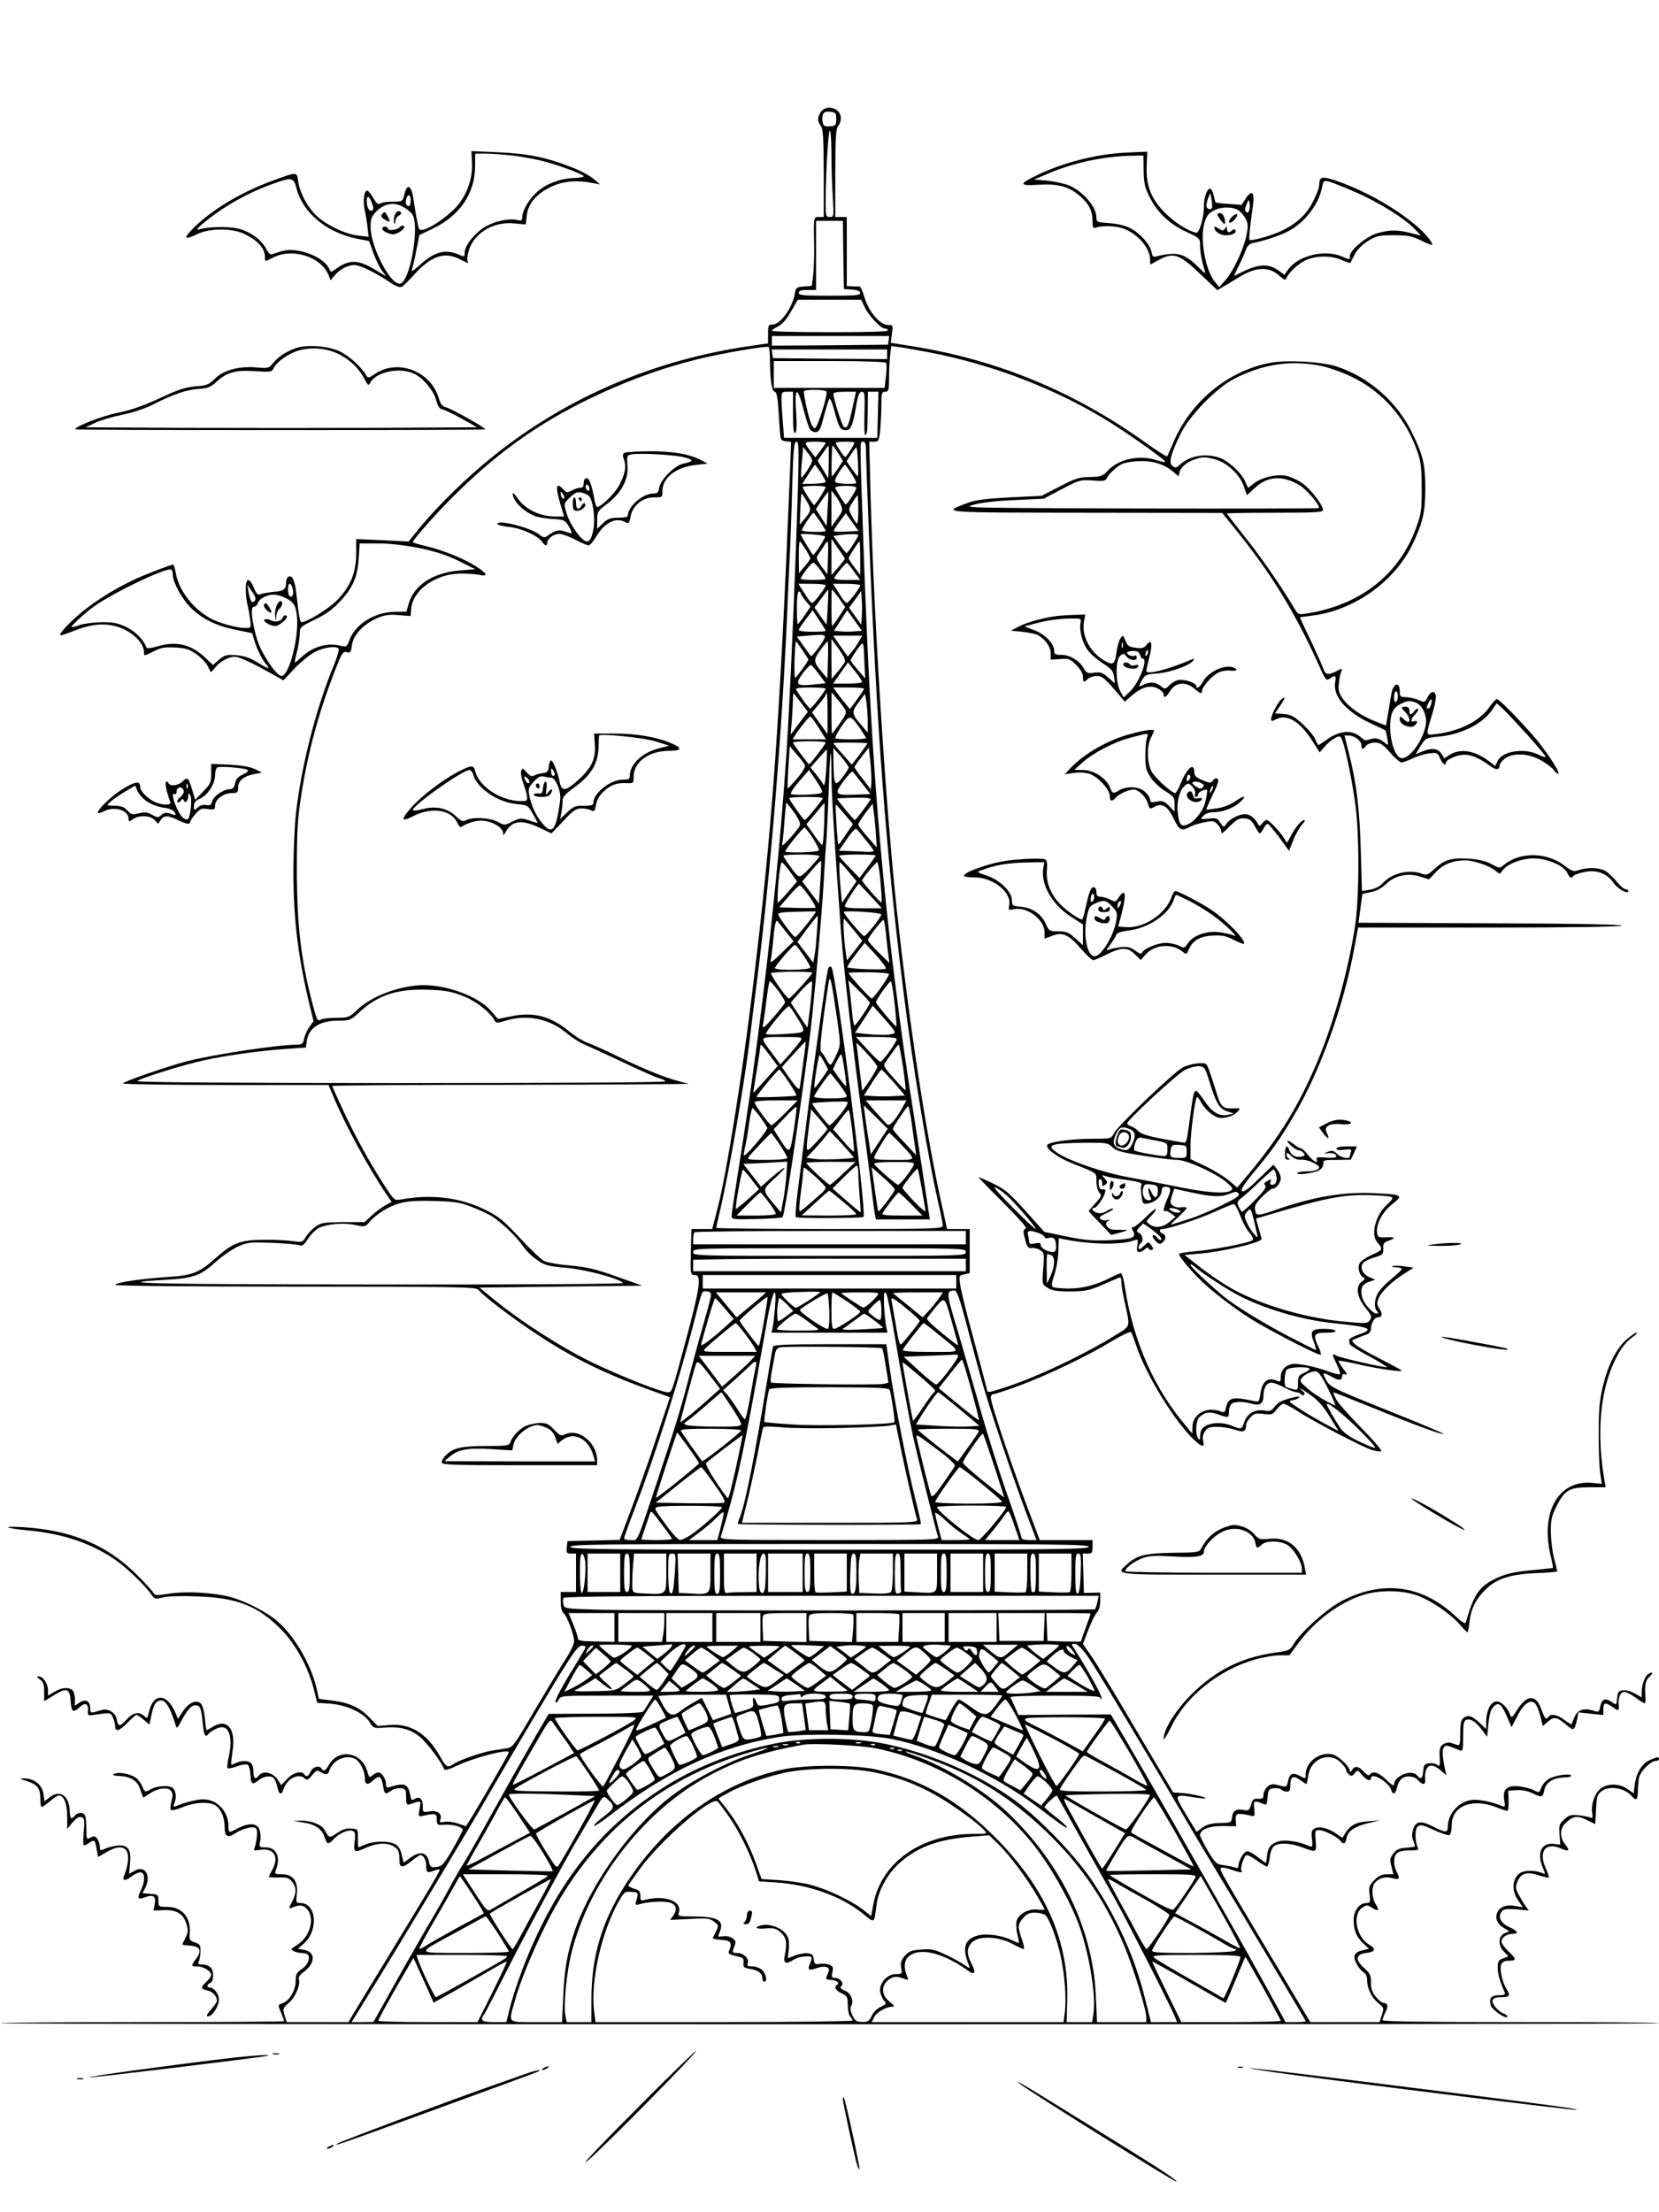 <?xml version="1.0" standalone="no"?>
<!DOCTYPE svg PUBLIC "-//W3C//DTD SVG 20010904//EN"
 "http://www.w3.org/TR/2001/REC-SVG-20010904/DTD/svg10.dtd">
<svg version="1.0" xmlns="http://www.w3.org/2000/svg"
 width="864pt" height="1152pt" viewBox="0 0 864 1152"
 preserveAspectRatio="xMidYMid meet">

<g transform="translate(0,1152) scale(0.1,-0.1)"
fill="#000000" stroke="none">
<path d="M4276 10938 c-20 -28 -20 -49 -1 -74 12 -15 14 -62 15 -246 l0 -228
-25 0 c-28 0 -28 4 -25 -152 1 -53 -2 -122 -5 -152 l-7 -55 -41 -3 c-39 -3
-42 -5 -48 -38 -12 -74 -75 -160 -116 -160 -21 0 -23 -4 -23 -49 l0 -49 -82
-12 c-508 -72 -965 -267 -1351 -577 -134 -107 -281 -251 -376 -365 l-63 -78
-137 7 -136 6 0 -79 c-1 -99 -31 -171 -103 -243 -43 -43 -154 -111 -181 -111
-9 0 -13 21 -28 152 -8 68 -22 96 -42 84 -6 -4 -11 -17 -11 -29 0 -36 -12 -45
-65 -49 -27 -3 -58 -8 -68 -12 -14 -7 -21 0 -35 33 -23 56 -42 53 -42 -6 0
-27 4 -64 9 -83 5 -19 11 -54 14 -77 5 -43 5 -43 -27 -43 -46 0 -137 26 -182
51 -93 53 -164 147 -179 237 -4 23 -10 42 -14 42 -4 0 -53 -17 -109 -39 -119
-45 -237 -110 -340 -188 -70 -53 -147 -132 -138 -141 3 -2 34 8 71 23 83 33
149 41 213 25 80 -19 152 -84 152 -136 0 -21 0 -21 48 3 39 20 58 24 114 21
55 -3 75 -9 110 -34 23 -16 49 -43 58 -59 8 -17 16 -32 17 -34 2 -2 12 8 24
23 25 32 69 56 103 56 22 0 99 -36 211 -100 l41 -23 59 63 c33 34 81 73 107
86 47 24 112 32 122 15 3 -5 -8 -42 -24 -82 -96 -231 -174 -540 -200 -788 -6
-56 -11 -182 -12 -280 0 -250 22 -437 78 -678 l27 -111 -22 -30 c-12 -17 -24
-44 -27 -61 -6 -27 -11 -31 -38 -31 -96 0 -428 -50 -571 -86 -97 -25 -335
-107 -335 -116 0 -4 241 -8 536 -8 l535 0 22 -52 c60 -148 188 -383 278 -515
l29 -42 -30 -16 c-17 -9 -49 -32 -71 -52 l-40 -37 -112 0 c-100 -1 -115 -3
-144 -24 -18 -13 -40 -36 -50 -53 -17 -28 -19 -29 -68 -22 -27 4 -95 8 -150 7
-120 0 -164 -17 -248 -92 -89 -80 -124 -94 -257 -102 -136 -9 -270 -29 -270
-41 0 -5 406 -9 939 -9 851 0 940 -2 952 -16 29 -35 164 -138 296 -226 182
-123 365 -213 600 -297 l102 -37 -68 -204 c-37 -113 -96 -280 -131 -372 l-63
-167 -136 -3 -136 -3 -3 -32 c-3 -30 -1 -33 22 -33 l26 0 0 -100 0 -100 -40 0
-40 0 0 -49 c0 -30 5 -53 15 -61 18 -15 55 -113 55 -146 0 -14 -19 -55 -43
-92 -24 -37 -83 -134 -132 -217 -145 -247 -142 -244 -181 -250 -19 -3 -51 -8
-71 -11 -48 -7 -170 -49 -199 -69 -34 -22 -39 -20 -72 38 -67 120 -155 174
-264 164 l-61 -5 -46 47 c-51 52 -106 76 -203 87 l-57 7 -10 46 c-27 124 -111
273 -200 353 -58 52 -170 110 -256 133 -86 22 -227 30 -315 16 -60 -10 -75 -9
-79 1 -2 7 -42 52 -90 99 -154 153 -334 229 -585 246 -124 8 -104 -5 25 -17
171 -16 314 -63 437 -144 62 -40 167 -140 203 -193 14 -20 19 -21 55 -12 24 7
93 9 179 6 212 -7 320 -50 442 -175 74 -76 140 -198 167 -308 l18 -71 69 -5
c87 -7 174 -48 204 -96 20 -32 21 -33 80 -28 81 6 135 -9 186 -52 37 -32 110
-131 122 -165 2 -8 27 -1 73 21 94 43 264 86 264 67 0 -10 -219 -386 -224
-385 -1 0 -19 7 -41 14 -22 8 -53 12 -69 9 -25 -5 -28 -4 -22 14 9 29 -17 47
-58 40 -33 -5 -35 -4 -34 24 1 40 -16 57 -41 42 -17 -11 -20 -8 -25 22 -11 55
-29 63 -103 40 -19 -6 -23 -4 -23 16 -1 28 -22 59 -40 59 -8 0 -21 -7 -30 -15
-15 -14 -18 -12 -28 23 -30 99 -148 118 -198 33 -19 -33 -29 -38 -39 -21 -12
19 -45 10 -57 -15 -12 -26 -23 -31 -33 -15 -13 21 -58 10 -89 -23 l-31 -33
-20 30 c-24 36 -74 47 -95 22 -20 -25 -30 -19 -30 17 0 18 -5 38 -12 45 -15
15 -53 15 -80 1 -11 -6 -21 -9 -23 -7 -3 2 1 33 6 69 19 114 -27 173 -101 128
-17 -11 -32 -19 -34 -19 -2 0 -6 28 -9 61 -3 35 -12 68 -20 77 -24 23 -63 7
-94 -39 l-26 -40 -14 33 c-44 103 -116 103 -138 0 -6 -31 -8 -32 -24 -18 -28
25 -58 19 -92 -19 -36 -39 -44 -38 -52 5 -7 33 -45 55 -78 45 -11 -3 -28 -8
-39 -11 -16 -4 -20 -1 -20 19 0 38 -23 52 -54 32 l-26 -17 0 34 c0 19 -5 39
-12 46 -18 18 -59 14 -95 -8 l-33 -20 0 28 c0 34 -25 72 -48 72 -13 0 -12 -3
6 -16 18 -12 22 -25 22 -64 l0 -49 49 30 c68 43 85 37 89 -29 3 -57 13 -64 48
-31 27 26 46 17 42 -19 -2 -22 1 -26 17 -24 104 15 100 16 113 -12 7 -15 12
-36 12 -46 0 -31 22 -24 65 20 21 22 42 40 46 40 4 0 21 -11 37 -25 l30 -25
12 55 c8 37 18 59 32 66 34 18 60 -17 95 -131 3 -11 9 -6 20 15 33 64 58 95
79 95 27 0 32 -12 40 -95 7 -66 13 -76 33 -51 6 8 25 19 42 26 61 26 86 -41
58 -159 -5 -24 -7 -46 -4 -49 3 -3 25 1 49 10 24 9 49 13 56 8 6 -4 13 -26 14
-48 3 -54 9 -59 42 -33 30 24 66 27 82 9 5 -7 13 -28 17 -46 7 -36 21 -42 30
-13 18 59 81 91 113 59 10 -10 18 -6 37 17 21 26 26 29 44 18 28 -18 39 -16
46 6 17 56 87 87 136 61 25 -14 49 -62 49 -100 0 -35 15 -38 46 -9 29 27 41
19 49 -31 8 -45 11 -47 43 -24 12 8 35 14 50 12 25 -3 27 -7 27 -46 0 -36 3
-42 18 -38 64 21 60 23 52 -23 -7 -40 -6 -42 17 -37 65 15 73 13 73 -19 1 -29
3 -30 41 -27 42 3 94 -11 94 -27 0 -5 -24 -50 -52 -100 -47 -80 -56 -90 -85
-93 -29 -4 -33 -1 -40 32 -11 46 -48 52 -97 15 l-34 -25 -10 43 c-8 31 -19 47
-37 55 -36 17 -109 15 -152 -3 -19 -8 -36 -15 -37 -15 -1 0 -2 21 -2 48 1 47
1 47 -34 50 -26 2 -47 -5 -74 -23 -41 -28 -41 -28 -67 18 -15 26 -71 47 -121
46 l-43 -1 51 -8 c65 -9 100 -33 114 -76 14 -40 19 -42 49 -10 28 30 75 50 97
42 14 -5 16 -16 11 -56 -7 -58 -2 -60 64 -30 50 22 100 25 132 9 31 -16 37
-28 37 -71 0 -47 14 -48 65 -8 21 17 41 30 44 30 17 0 31 -27 31 -57 0 -36 5
-38 44 -23 14 5 26 7 26 3 0 -9 -59 -109 -260 -438 -101 -165 -190 -312 -199
-327 l-16 -28 -161 0 -161 0 -11 36 c-10 34 -9 37 24 66 34 30 61 96 50 124
-3 7 8 22 24 34 63 45 65 104 5 116 l-34 6 28 24 c81 68 71 214 -14 214 -23 0
-24 2 -19 48 8 65 -20 102 -78 102 -34 0 -39 2 -33 18 29 67 7 122 -51 122
-34 0 -35 1 -29 33 4 18 2 45 -4 60 -13 34 -53 36 -111 7 -50 -26 -50 -26 -50
10 0 77 -59 140 -131 140 -32 0 -94 -15 -142 -35 -15 -6 -16 -4 -7 20 11 29 5
65 -14 77 -18 12 -79 8 -106 -7 -34 -20 -36 -19 -50 15 -7 16 -22 36 -35 44
-30 20 -90 30 -110 19 -12 -7 -6 -10 25 -11 62 -3 97 -25 111 -72 7 -22 14
-40 16 -40 2 0 16 9 31 19 40 29 95 37 112 16 11 -13 11 -25 3 -56 -6 -24 -7
-42 -1 -45 5 -3 32 4 61 16 56 24 131 29 165 11 31 -17 52 -63 52 -116 0 -49
16 -58 55 -32 31 21 84 37 101 30 12 -4 15 -16 12 -47 -3 -23 -8 -49 -12 -58
-7 -15 -3 -16 27 -11 71 11 102 -33 68 -98 -12 -22 -21 -41 -21 -43 0 -2 23
-3 51 -3 42 2 54 -2 70 -22 24 -30 24 -57 0 -105 -18 -33 -18 -37 -3 -31 41
18 60 16 81 -6 41 -44 18 -139 -43 -181 -17 -12 -33 -23 -36 -25 -9 -8 25 -23
52 -23 15 0 30 -5 33 -11 12 -19 -4 -54 -35 -74 -25 -17 -30 -27 -30 -60 0
-48 -31 -102 -65 -115 -29 -11 -29 -8 -10 -53 8 -20 15 -39 15 -42 0 -3 -334
-5 -742 -5 -408 0 -739 -3 -736 -6 8 -7 8629 -7 8636 0 3 4 -319 6 -716 6
-498 0 -722 3 -722 10 0 6 7 24 15 41 17 31 13 49 -10 49 -7 0 -25 14 -39 31
-19 23 -26 42 -26 75 0 39 -5 49 -36 76 -47 42 -44 71 10 78 49 6 55 21 17 43
-68 40 -90 158 -36 193 23 15 27 15 51 -1 33 -21 40 -14 19 19 -21 32 -23 89
-5 111 21 25 55 35 89 25 38 -11 44 -4 26 31 -20 37 -19 83 2 100 9 8 37 14
65 13 41 0 48 2 42 15 -16 35 -16 97 0 110 13 11 27 8 85 -19 38 -18 74 -29
80 -26 6 4 11 22 11 41 0 51 16 83 52 105 43 26 112 26 178 0 28 -11 55 -20
60 -20 5 0 8 24 7 53 l-2 52 43 3 c29 2 58 -4 85 -17 47 -23 52 -22 60 18 8
39 46 63 101 65 24 0 42 5 39 10 -9 13 -90 0 -119 -19 -15 -9 -31 -29 -37 -44
-10 -27 -11 -27 -40 -13 -17 9 -52 17 -77 20 -62 6 -85 -15 -76 -71 6 -35 5
-39 -11 -32 -52 23 -131 38 -164 31 -67 -12 -119 -74 -119 -141 0 -30 -13 -29
-82 6 -58 29 -84 25 -98 -15 -7 -23 -8 -41 0 -60 5 -15 10 -29 10 -31 0 -2
-21 -5 -46 -7 -38 -2 -51 -9 -68 -31 -17 -24 -19 -32 -9 -67 l10 -40 -34 0
c-25 0 -43 -8 -65 -30 -27 -28 -30 -36 -25 -75 4 -41 3 -45 -17 -45 -36 0 -66
-40 -66 -87 0 -55 14 -89 50 -123 l30 -28 -29 -7 c-48 -10 -58 -30 -36 -71 10
-20 27 -40 37 -45 11 -6 18 -21 18 -40 0 -44 24 -92 58 -120 30 -23 30 -26 19
-61 l-12 -38 -180 0 -181 0 -181 303 c-283 474 -293 491 -285 499 5 5 28 2 51
-7 49 -17 65 -19 57 -7 -9 15 14 82 28 82 7 0 32 -14 54 -30 23 -17 46 -30 51
-30 4 0 11 21 14 47 3 29 12 52 23 60 26 19 86 16 146 -7 75 -28 75 -28 70 35
-4 51 -3 55 17 55 26 0 92 -33 110 -54 19 -23 28 -20 34 14 8 36 43 60 116 77
l56 13 -59 -4 c-73 -6 -100 -23 -133 -85 -1 -2 -16 7 -32 19 -43 30 -89 42
-113 29 -17 -9 -20 -18 -15 -56 4 -38 2 -43 -12 -37 -58 25 -126 36 -163 25
-41 -13 -56 -33 -60 -80 -1 -17 -4 -31 -6 -31 -2 0 -21 13 -42 30 -21 16 -45
30 -54 30 -17 0 -46 -48 -46 -76 0 -11 -5 -14 -17 -9 -10 4 -37 9 -59 12 -39
5 -44 10 -83 74 -22 38 -41 75 -41 83 0 29 50 49 121 47 l67 -1 -2 32 c-1 29
2 33 24 32 14 0 36 -4 50 -8 25 -7 26 -6 22 35 -5 44 -2 46 50 24 14 -6 17 1
20 37 3 39 6 43 32 46 16 2 33 -1 39 -7 6 -6 19 -11 29 -11 14 0 18 8 18 34 0
45 15 53 51 27 15 -11 30 -21 32 -21 3 0 7 19 10 42 12 89 108 129 169 71 15
-15 28 -32 28 -39 0 -6 7 -17 15 -24 13 -11 18 -10 30 6 15 18 16 18 38 -8 23
-28 47 -37 47 -18 0 34 92 -19 105 -60 9 -29 22 -24 30 10 4 17 13 37 22 45
21 21 67 19 88 -5 26 -29 42 -25 37 9 -2 16 1 38 8 50 13 26 41 21 79 -13 l24
-21 -7 30 c-14 66 -16 101 -7 115 10 15 14 14 84 -15 15 -6 17 1 17 73 0 63 3
81 16 86 22 8 49 -8 81 -51 l28 -37 7 69 c5 48 12 74 27 88 26 26 41 14 71
-56 l22 -51 30 57 c32 65 69 91 93 66 8 -8 20 -37 27 -65 l13 -52 28 24 c31
27 45 24 102 -24 32 -27 35 -24 50 42 l6 29 65 -7 64 -7 0 31 c0 35 11 37 51
9 29 -21 33 -19 29 15 -3 35 10 66 29 66 10 0 37 -14 59 -30 23 -17 45 -30 48
-30 3 0 5 17 3 38 -3 64 0 81 23 102 21 19 15 28 -9 12 -16 -10 -33 -57 -33
-92 l0 -29 -35 20 c-19 11 -47 19 -62 17 -24 -3 -28 -8 -31 -41 -3 -36 -4 -37
-25 -22 -36 25 -55 19 -62 -19 -7 -33 -8 -33 -40 -23 -48 14 -80 3 -95 -35 -8
-18 -15 -35 -16 -37 -2 -1 -18 9 -37 23 -35 27 -71 34 -82 16 -12 -19 -20 -10
-38 39 -28 80 -74 78 -127 -5 -24 -39 -29 -42 -35 -25 -11 37 -46 71 -71 71
-30 0 -54 -48 -54 -107 l0 -37 -32 31 c-42 38 -61 45 -85 28 -14 -11 -18 -27
-18 -80 0 -59 -2 -66 -17 -61 -10 3 -26 8 -35 11 -10 3 -27 -1 -38 -9 -16 -11
-19 -24 -17 -66 2 -45 0 -51 -12 -41 -8 7 -27 11 -43 9 -24 -3 -28 -8 -31 -40
-3 -41 -12 -47 -32 -23 -28 34 -120 -3 -120 -48 0 -9 -17 2 -39 24 -38 38 -73
50 -87 28 -4 -7 -15 -2 -31 15 -28 30 -48 33 -62 8 -6 -9 -11 -12 -11 -5 0 25
-62 82 -94 88 -66 13 -136 -42 -136 -105 0 -24 0 -24 -36 -5 -33 17 -49 8 -57
-34 -6 -28 -7 -28 -46 -18 -34 9 -43 8 -61 -8 -11 -10 -20 -28 -20 -41 0 -19
-5 -22 -27 -21 -24 2 -30 -3 -38 -31 -8 -29 -12 -32 -40 -27 -38 7 -55 -5 -59
-39 -3 -27 -5 -28 -64 -29 -45 -2 -68 -8 -90 -24 l-30 -22 -56 92 c-62 104
-62 105 40 88 32 -5 61 -7 63 -6 6 6 -72 24 -122 28 l-47 3 -68 115 c-38 63
-124 208 -192 324 -68 115 -143 238 -167 272 l-43 63 29 75 c16 41 36 82 45
90 10 10 16 33 16 59 l0 43 -42 -1 -43 -1 -3 103 -3 102 26 0 c22 0 25 4 25
35 l0 35 -137 0 -138 0 -33 88 c-95 245 -222 621 -222 655 0 9 6 17 13 17 8 0
68 20 134 44 146 54 355 154 482 231 51 31 97 53 101 48 4 -4 15 -33 25 -63
50 -157 213 -420 314 -507 34 -30 45 -29 37 3 -5 17 -1 35 9 50 13 20 24 24
64 24 27 0 68 -7 92 -15 45 -16 58 -10 59 26 0 8 10 26 22 38 18 20 28 23 68
18 44 -5 49 -3 69 24 12 16 28 29 36 29 7 0 40 -17 72 -38 74 -49 336 -186
386 -202 20 -6 43 -10 50 -7 7 2 -37 54 -102 120 -63 64 -123 132 -133 151
-10 20 -16 36 -14 36 3 0 101 -39 218 -86 220 -90 349 -137 355 -130 2 2 -129
57 -292 122 -274 110 -297 121 -316 153 -11 18 -18 36 -15 39 3 2 21 -5 41
-17 38 -22 55 -20 55 4 0 9 6 12 17 8 12 -5 8 5 -12 30 -15 21 -26 39 -24 41
2 2 49 -6 105 -19 105 -24 233 -42 223 -31 -3 3 -55 31 -115 62 -60 30 -118
64 -128 75 -20 18 -19 19 15 32 19 8 42 17 52 20 9 4 17 16 17 27 0 29 18 60
35 60 23 0 27 18 9 45 -14 21 -14 30 -4 55 14 34 71 89 137 130 l45 29 -45 6
c-25 4 -53 5 -63 2 -11 -3 -6 -5 14 -6 17 0 32 -5 32 -9 0 -5 -22 -26 -49 -48
-27 -21 -58 -53 -70 -70 -23 -33 -28 -83 -9 -102 9 -9 8 -12 -4 -12 -20 0 -66
53 -74 85 -11 44 -1 68 35 80 l34 11 -31 13 c-37 16 -53 55 -30 77 7 8 34 20
58 27 41 12 45 16 44 45 -2 26 3 32 27 41 41 14 36 20 -13 18 -38 -2 -43 1
-46 22 -7 45 27 110 79 151 60 47 55 50 -102 57 -148 7 -306 -19 -484 -80
-117 -41 -122 -41 -128 -9 -5 22 2 35 36 70 23 23 47 42 53 42 20 0 44 30 44
55 0 12 -9 33 -19 46 l-19 24 -77 -74 c-54 -53 -79 -71 -87 -63 -7 7 10 35 59
94 93 111 139 175 206 289 143 240 266 581 323 897 l17 92 683 0 c441 0 685 4
689 10 4 6 -230 11 -682 12 l-688 3 10 75 10 75 46 10 c29 6 57 22 77 41 44
44 111 60 176 40 l48 -15 37 39 c38 40 89 60 153 60 44 0 132 -31 159 -56 19
-17 20 -17 34 3 24 34 98 63 162 63 72 0 157 -37 175 -75 12 -26 23 -32 32
-16 4 5 29 14 56 20 64 14 118 -6 152 -55 22 -32 78 -64 78 -43 0 5 -7 9 -15
9 -8 0 -29 18 -47 41 -18 23 -45 47 -60 55 -32 17 -93 18 -136 3 -27 -9 -35
-7 -75 24 -95 72 -237 72 -320 -1 -16 -14 -21 -13 -59 8 -27 15 -63 24 -109
28 -97 7 -134 -3 -184 -49 -38 -35 -46 -38 -69 -29 -66 25 -156 4 -204 -48
-18 -19 -42 -31 -68 -35 l-41 -7 -6 208 c-6 216 -22 354 -62 510 l-23 92 22 0
c30 0 66 -27 66 -51 0 -23 9 -24 25 -2 7 9 26 16 46 16 27 0 41 -9 78 -51 25
-29 52 -52 60 -52 8 0 35 10 59 21 24 12 63 24 86 26 40 5 43 3 56 -26 11 -28
30 -42 30 -23 0 16 59 42 95 42 39 0 81 -18 133 -57 32 -24 52 -24 52 2 0 7
12 23 26 34 42 33 125 29 191 -9 28 -16 59 -40 67 -52 9 -12 18 -19 22 -16 9
10 -75 134 -136 203 -92 103 -174 185 -185 185 -5 -1 -22 -18 -37 -40 -52 -76
-159 -129 -285 -143 -49 -6 -49 -11 -11 115 11 37 18 75 16 84 -5 29 -26 27
-42 -5 -16 -30 -16 -30 -51 -15 -19 7 -48 14 -65 14 -26 0 -30 3 -30 28 0 58
-36 45 -45 -17 -3 -20 -11 -64 -16 -97 l-11 -62 -59 23 c-73 29 -137 74 -168
120 -19 28 -23 44 -18 78 2 23 8 50 12 61 8 17 6 17 -23 2 -42 -22 -59 -20
-68 7 -4 12 -33 78 -65 146 -33 68 -59 125 -59 126 0 1 27 5 60 9 217 25 430
174 525 369 55 115 67 166 68 292 0 124 -12 176 -68 290 -78 162 -226 292
-395 347 -78 25 -258 35 -343 19 -224 -41 -423 -207 -511 -426 -13 -30 -25
-58 -28 -61 -3 -3 -52 29 -109 69 -374 268 -773 433 -1217 504 l-113 18 6 46
c6 46 6 47 -21 47 -41 0 -100 69 -122 144 -9 32 -21 57 -27 57 -5 -1 -22 -1
-37 0 l-28 1 0 180 0 180 -30 0 -30 0 0 228 c1 184 3 231 15 246 20 27 19 59
-3 79 -26 24 -68 21 -86 -5z m79 -38 c0 -32 -3 -35 -32 -38 -24 -2 -33 1 -38
17 -3 12 -3 30 0 42 5 16 14 19 38 17 29 -3 32 -6 32 -38z m-25 -178 c0 -66 3
-167 7 -225 6 -105 6 -107 -15 -107 -21 0 -22 5 -22 73 0 145 13 377 22 377 4
0 8 -53 8 -118z m62 -529 l3 -178 43 -3 c28 -2 42 -8 42 -18 0 -12 -27 -14
-160 -14 -136 0 -160 2 -160 15 0 11 12 15 45 15 l45 0 0 180 0 180 70 0 70 0
2 -177z m111 -272 c19 -42 83 -111 103 -111 7 0 16 -4 19 -10 4 -7 -98 -10
-299 -10 -168 0 -306 3 -306 8 0 4 15 14 32 22 20 10 44 36 67 77 l36 62 165
0 165 0 18 -38z m125 -173 l-3 -23 -302 -3 -303 -2 0 25 0 25 306 0 305 0 -3
-22z m-618 -107 c0 -96 10 -161 25 -161 9 0 15 -28 19 -92 3 -51 7 -109 9
-128 2 -30 6 -35 30 -38 l27 -3 -5 -137 c-53 -1316 -94 -1892 -196 -2718 -55
-454 -135 -952 -180 -1129 -6 -22 -15 -57 -20 -77 l-10 -38 -54 0 -54 0 -3
-110 c-3 -127 -3 -130 23 -130 33 0 23 -69 -41 -309 -83 -309 -80 -301 -102
-301 -34 0 -242 82 -394 155 -159 77 -377 217 -510 327 l-77 63 424 5 424 5
-135 48 c-110 39 -155 49 -242 57 -59 5 -120 16 -135 24 -15 7 -72 62 -126
120 -86 92 -109 111 -180 146 -130 64 -279 83 -437 54 -35 -6 -37 -5 -82 64
-71 107 -158 264 -221 400 -31 67 -57 124 -57 127 0 3 422 6 938 6 515 1 928
3 917 6 -97 21 -203 62 -370 143 -66 32 -137 64 -158 71 -20 7 -61 32 -90 56
-98 81 -187 105 -303 81 l-71 -14 -37 43 c-63 72 -220 132 -347 133 -121 0
-271 -55 -348 -128 -42 -40 -47 -42 -108 -42 -36 0 -72 -4 -82 -10 -16 -8 -20
-2 -34 48 -67 241 -91 435 -91 732 0 203 4 270 23 389 34 222 91 433 177 653
34 87 40 97 60 92 19 -5 22 0 27 37 7 53 60 109 131 140 40 17 63 20 112 16
l62 -5 4 43 c11 93 126 175 250 178 34 1 80 -2 101 -6 52 -11 47 5 -13 43 -64
41 -165 82 -257 105 -40 9 -73 19 -73 22 0 13 139 169 232 259 235 230 457
382 748 516 171 78 332 135 502 177 125 31 357 71 371 64 4 -2 7 -35 7 -72z
m830 44 c336 -64 676 -197 950 -370 125 -80 284 -194 278 -201 -2 -2 -26 4
-53 12 -86 26 -191 2 -246 -57 -27 -29 -36 -32 -94 -33 -56 -1 -77 -8 -157
-50 l-93 -48 -165 -8 c-128 -7 -177 -13 -221 -29 -137 -52 -154 -50 616 -51
l710 -1 64 -79 c190 -234 312 -433 436 -706 38 -86 42 -91 60 -78 28 21 35 17
29 -15 -15 -75 53 -155 185 -218 42 -19 77 -36 77 -37 1 0 5 -19 9 -41 6 -38
6 -39 -12 -24 -27 24 -50 29 -79 19 -20 -8 -29 -6 -46 10 -44 41 -111 37 -177
-11 -23 -16 -43 -29 -45 -29 -2 0 -9 14 -16 30 -7 17 -37 53 -66 80 -46 41
-62 49 -99 52 l-45 3 25 37 c29 42 32 56 9 37 -19 -15 -54 -83 -54 -103 0 -13
4 -13 27 -1 55 29 123 -12 186 -111 l40 -62 25 29 c13 16 37 36 53 45 28 14
30 14 40 -13 16 -42 46 -183 65 -313 24 -154 24 -499 1 -653 -39 -252 -119
-533 -216 -751 -97 -219 -197 -374 -369 -576 l-29 -34 -42 36 c-23 19 -78 53
-121 74 l-80 38 0 71 c0 67 23 242 34 252 2 3 11 -8 19 -24 19 -35 55 -69 86
-81 30 -11 84 4 107 30 16 17 15 18 -24 16 -53 -2 -66 10 -86 80 -10 31 -25
80 -35 107 -17 50 -17 50 -59 48 -22 -1 -58 -10 -79 -20 -44 -20 -341 -304
-362 -345 -14 -28 -16 -28 -110 -28 -106 0 -220 -15 -236 -31 -15 -16 48 -64
124 -95 140 -56 131 -49 131 -96 0 -23 7 -49 15 -58 14 -15 12 -21 -20 -55
-19 -22 -35 -40 -35 -41 0 -2 26 -31 59 -64 l58 -61 42 11 c22 6 41 12 41 14
0 1 -21 2 -46 2 -34 -1 -49 4 -58 17 -9 14 -8 20 4 28 12 9 12 10 -4 5 -10 -4
-25 -1 -33 5 -11 10 -6 15 28 31 23 10 39 21 36 24 -3 3 -17 -2 -31 -11 -16
-11 -35 -15 -51 -11 -24 6 -36 26 -16 26 12 0 46 48 55 76 5 17 3 22 -11 20
-13 -1 -19 7 -21 27 -2 15 1 27 7 27 6 0 11 -10 11 -21 0 -18 2 -19 15 -9 14
11 14 15 -2 33 -17 19 -17 19 4 13 26 -8 42 -11 108 -20 69 -10 86 -16 79 -27
-3 -6 -3 -31 1 -56 6 -44 7 -45 38 -39 36 7 67 38 67 67 0 12 7 19 19 19 30 0
33 -14 11 -61 -20 -46 -26 -74 -12 -65 4 2 18 -3 31 -13 l23 -18 -32 -26 c-35
-30 -75 -34 -104 -12 -19 14 -18 15 7 41 15 15 27 32 27 38 0 5 -24 -13 -53
-42 -29 -29 -58 -52 -65 -52 -10 0 -10 -5 -1 -21 18 -34 -2 -42 -121 -47 -90
-4 -132 0 -226 19 l-115 24 -97 108 c-84 93 -107 113 -168 143 -39 19 -74 34
-77 34 -4 0 53 -59 126 -131 77 -77 127 -133 120 -136 -16 -6 -16 -17 -2 -66
8 -31 15 -38 32 -36 12 2 32 -3 44 -11 21 -14 22 -19 16 -96 -6 -82 -6 -82 23
-100 22 -15 47 -19 119 -19 79 1 99 5 165 34 41 18 81 35 88 38 8 3 12 -4 12
-23 0 -16 7 -60 16 -99 31 -144 37 -126 -57 -184 -169 -104 -421 -222 -584
-272 -75 -23 -72 -24 -77 3 -3 13 -33 127 -67 253 -35 127 -66 253 -70 282 -7
50 -7 51 21 57 l28 6 0 115 0 115 -59 0 -59 0 -20 93 c-87 382 -176 967 -242
1572 -59 556 -119 1504 -137 2183 l-6 252 25 0 c23 0 26 4 32 61 3 34 6 93 6
130 0 62 2 69 20 69 18 0 20 7 20 74 0 40 3 94 6 119 l6 45 37 -5 c20 -2 92
-15 161 -28z m-220 -10 l0 -25 -297 2 -298 3 -3 23 -3 22 300 0 301 0 0 -25z
m-5 -45 c3 -5 3 -37 -1 -70 l-7 -60 -288 0 -289 0 0 70 0 70 289 0 c180 0 292
-4 296 -10z m2263 -15 c45 -9 115 -34 169 -61 154 -75 275 -214 334 -384 19
-53 23 -87 23 -190 1 -112 -2 -133 -27 -203 -87 -247 -292 -409 -574 -452 -42
-7 -43 -6 -70 40 -63 106 -172 263 -255 366 -48 61 -88 112 -88 115 0 2 113 4
250 4 207 0 250 2 250 14 0 27 -66 112 -111 142 -26 17 -64 34 -85 37 -51 8
-122 -9 -162 -39 l-32 -25 -15 33 c-19 47 -95 114 -141 127 -76 21 -151 6
-199 -39 -18 -17 -24 -18 -38 -7 -22 15 -11 60 41 167 46 95 186 239 277 286
149 78 296 100 453 69z m-2574 -133 c9 -15 -47 -192 -60 -192 -7 0 -17 15 -23
33 -19 58 -39 156 -33 161 9 9 110 7 116 -2z m-174 -113 c0 -80 3 -108 11
-103 8 5 10 37 5 111 -9 133 7 134 41 3 13 -52 29 -98 36 -102 29 -18 46 -8
57 35 25 93 34 122 40 130 4 4 15 -23 25 -60 24 -90 31 -103 60 -103 27 0 36
22 56 138 8 46 15 62 28 62 14 0 16 -14 13 -117 -2 -65 0 -114 5 -109 10 10
10 9 12 126 l1 100 28 0 27 0 -3 -120 -3 -120 -243 0 -243 0 -6 83 c-4 45 -7
99 -7 120 0 35 2 37 30 37 l30 0 0 -111z m309 24 c-20 -91 -27 -107 -45 -95
-9 7 -54 147 -54 171 0 7 23 11 59 11 l59 0 -19 -87z m-283 -400 c-13 -424
-31 -869 -51 -1243 -36 -658 -135 -1552 -255 -2294 -22 -137 -40 -258 -40
-268 0 -18 7 -19 131 -16 72 2 133 6 135 10 11 18 75 439 139 918 20 152 63
627 75 830 5 96 12 200 15 230 2 30 7 141 11 245 3 105 8 192 10 194 2 2 4
-47 4 -110 0 -101 17 -374 50 -824 16 -213 62 -611 120 -1035 16 -118 34 -258
40 -310 6 -52 13 -107 16 -122 l6 -28 140 0 141 0 -7 43 c-11 75 -24 158 -60
392 -64 408 -75 485 -116 810 -83 671 -127 1267 -160 2180 -23 652 -23 625 -6
625 12 0 16 -11 16 -47 0 -27 7 -217 15 -423 41 -1028 88 -1659 181 -2400 48
-388 132 -890 189 -1131 8 -35 15 -72 15 -81 0 -17 -35 -18 -590 -18 -324 0
-590 3 -590 6 0 3 11 53 25 112 47 206 121 635 150 872 7 63 25 205 39 315 68
538 128 1271 156 1910 5 127 12 275 15 330 2 55 8 202 11 328 6 190 9 227 22
227 12 0 13 -31 8 -227z m144 221 c0 -3 -12 -21 -27 -41 l-27 -35 -18 24 c-44
56 -44 58 17 58 30 0 55 -3 55 -6z m150 2 c0 -10 -42 -76 -48 -76 -6 0 -38 46
-50 73 -2 4 19 7 47 7 28 0 51 -2 51 -4z m-134 -101 c-1 -47 -2 -85 -3 -85 0
0 -13 21 -28 46 l-27 45 28 40 c14 21 28 39 29 39 1 0 1 -38 1 -85z m49 45
l25 -40 -26 -40 c-15 -22 -28 -40 -31 -40 -2 0 -3 36 -2 80 1 44 3 80 5 80 2
0 15 -18 29 -40z m-135 -38 c0 -15 -51 -94 -57 -88 -2 2 -1 38 3 81 l7 77 23
-29 c13 -15 23 -34 24 -41z m238 -7 c2 -41 2 -75 -1 -75 -2 0 -16 18 -31 39
l-27 39 23 36 c13 20 25 36 28 36 3 0 6 -34 8 -75z m1857 14 c63 -16 130 -78
152 -139 l17 -49 42 39 c66 61 143 66 231 14 38 -22 111 -109 101 -120 -3 -2
-423 -3 -934 -2 -905 3 -927 3 -862 20 39 11 127 21 215 24 l148 7 95 50 c91
48 97 49 161 45 59 -5 66 -3 75 15 5 11 26 34 46 50 31 25 49 30 107 35 79 5
140 -12 190 -54 l29 -24 6 24 c6 25 43 54 85 66 37 12 47 11 96 -1z m-2051
-69 c14 -22 26 -44 26 -49 0 -5 -27 -9 -61 -10 l-61 -1 16 25 c9 14 23 36 32
50 9 14 17 25 19 25 1 0 14 -18 29 -40z m159 -4 c15 -24 27 -46 27 -50 0 -9
-92 -7 -107 2 -9 5 -4 19 15 50 15 23 29 42 32 42 3 0 17 -20 33 -44z m-133
-72 c0 -10 -54 -94 -60 -94 -6 0 -60 84 -60 94 0 3 27 6 60 6 33 0 60 -3 60
-6z m160 -4 c0 -12 -51 -92 -56 -87 -12 12 -54 80 -54 87 0 6 25 10 55 10 31
0 55 -4 55 -10z m-150 -113 l-5 -87 -28 45 -28 44 31 46 c18 26 33 45 34 43 1
-2 -1 -42 -4 -91z m70 22 c10 -24 8 -32 -19 -69 l-31 -43 0 94 0 94 20 -25
c11 -14 24 -37 30 -51z m-181 25 c27 -45 27 -53 -6 -93 l-28 -33 3 81 c2 45 5
81 7 81 2 0 12 -16 24 -36z m271 -50 c0 -41 -3 -73 -7 -70 -5 2 -16 20 -27 40
-18 34 -18 35 4 70 12 20 24 36 26 36 2 0 4 -34 4 -76z m-200 -58 c16 -25 30
-47 30 -50 0 -9 -118 -7 -124 2 -3 6 52 90 61 92 1 0 16 -20 33 -44z m139 -54
c-34 -2 -63 -1 -66 2 -3 2 10 24 29 49 l33 44 33 -46 33 -46 -62 -3z m-112
-25 c4 -5 -55 -97 -62 -97 -4 0 -65 101 -65 107 0 7 119 -3 127 -10z m173 7
c0 -10 -54 -94 -61 -94 -3 0 -20 20 -37 44 l-32 45 27 4 c47 7 103 7 103 1z
m-70 -124 c-1 -3 -16 -23 -35 -45 l-35 -40 0 94 0 95 35 -50 c19 -27 35 -51
35 -54z m-205 50 c14 -22 25 -43 25 -48 0 -4 -13 -23 -30 -42 l-29 -35 -1 83
c0 45 2 82 5 82 3 0 16 -18 30 -40z m117 -45 l-3 -86 -31 42 c-25 34 -28 46
-19 58 6 9 19 28 29 43 9 16 19 28 22 28 3 0 4 -38 2 -85z m168 -2 l0 -87 -30
40 c-16 21 -30 42 -30 47 0 8 51 87 56 87 2 0 4 -39 4 -87z m-2296 53 c85 -18
142 -36 205 -67 l86 -43 -82 -7 c-138 -11 -238 -77 -265 -174 l-11 -40 -61 -1
c-105 -1 -207 -65 -237 -149 -12 -33 -15 -35 -44 -28 -71 18 -147 -4 -207 -61
-15 -14 -29 -26 -32 -26 -2 0 2 24 10 53 7 28 14 70 15 92 0 40 1 40 80 79 58
28 94 55 131 95 67 73 90 127 96 224 l5 77 96 0 c62 0 138 -9 215 -24z m2089
-115 c15 -22 27 -42 27 -45 0 -3 -29 -6 -65 -6 -36 0 -65 3 -65 6 0 12 55 84
65 84 6 0 22 -18 38 -39z m174 -7 l33 -44 -71 0 c-53 0 -68 3 -63 13 14 23 59
77 64 76 3 0 20 -20 37 -45z m-3547 -17 c0 -39 47 -125 93 -171 59 -59 132
-95 236 -116 l84 -17 12 -39 c14 -47 42 -102 63 -126 22 -26 9 -22 -50 14 -37
23 -67 33 -108 36 -50 4 -60 1 -89 -23 l-32 -28 -37 35 c-74 72 -152 91 -248
63 -38 -11 -60 -13 -62 -6 -12 37 -54 80 -101 104 -46 22 -67 27 -130 27 -42
-1 -94 -7 -116 -15 -21 -8 -41 -12 -43 -10 -4 4 66 69 112 103 96 71 385 210
408 196 4 -3 8 -15 8 -27z m624 -72 c7 -29 0 -48 -15 -40 -12 8 -12 65 0 65 5
0 12 -11 15 -25z m2776 17 c0 -12 -61 -92 -70 -92 -4 0 -15 11 -24 25 -9 14
-23 36 -32 50 l-16 25 71 0 c39 0 71 -4 71 -8z m180 0 c0 -12 -61 -92 -70 -92
-4 0 -15 11 -24 25 -9 14 -23 36 -32 50 l-16 25 71 0 c39 0 71 -4 71 -8z
m-3153 -80 c-14 -18 -24 -4 -32 43 l-7 40 24 -35 c18 -25 22 -39 15 -48z
m2985 -4 c-1 -35 -4 -76 -5 -92 l-2 -29 -32 44 -31 45 35 47 c19 26 36 47 36
47 1 0 1 -28 -1 -62z m57 17 l33 -46 -32 -49 c-18 -28 -34 -50 -36 -50 -2 0
-4 43 -4 95 0 52 1 95 3 95 2 0 18 -20 36 -45z m-199 26 c0 -5 12 -23 26 -40
l25 -30 -31 -46 c-17 -25 -33 -45 -35 -45 -3 0 -5 38 -5 85 0 50 4 85 10 85 6
0 10 -4 10 -9z m318 -123 l-3 -41 -31 44 -32 44 32 44 31 43 3 -46 c2 -26 2
-65 0 -88z m-2997 96 c38 -19 49 -37 55 -90 13 -108 -40 -314 -80 -314 -26 0
-104 116 -126 187 -29 95 -37 173 -18 173 9 0 18 9 21 20 3 11 20 27 39 34 34
15 65 12 109 -10z m2809 -169 c0 -3 -31 -5 -70 -5 -38 0 -70 4 -70 9 0 4 16
29 36 55 l36 48 34 -51 c19 -28 34 -53 34 -56z m149 -3 c-22 -2 -54 -2 -73 0
l-33 3 35 54 34 53 38 -53 39 -54 -40 -3z m-153 -25 c3 -3 -10 -29 -31 -57
-21 -28 -39 -49 -41 -47 -3 2 -20 26 -39 53 l-35 49 57 5 c69 6 80 6 89 -3z
m179 -24 c-8 -16 -25 -40 -37 -55 l-23 -27 -38 54 -38 55 76 0 76 0 -16 -27z
m-76 -113 c-5 -8 -22 -31 -38 -50 l-30 -35 -1 104 0 104 39 -54 c27 -38 36
-58 30 -69z m-220 64 c17 -25 31 -47 31 -49 0 -8 -64 -95 -69 -95 -3 0 -5 43
-3 95 2 52 5 95 7 95 2 0 17 -20 34 -46z m133 -50 l-3 -97 -29 34 c-44 51 -45
63 -8 113 18 25 35 45 38 46 3 0 4 -43 2 -96z m190 -18 l4 -79 -38 44 c-21 24
-38 47 -38 51 0 4 15 28 33 54 36 51 34 54 39 -70z m-48 -43 c20 -25 36 -50
36 -55 0 -4 -34 -8 -75 -8 l-76 0 38 55 c21 30 39 54 39 55 1 0 18 -21 38 -47z
m-188 -15 l34 -46 -66 -7 c-87 -9 -95 1 -53 59 19 25 38 44 43 43 4 -2 23 -23
42 -49z m34 -74 c0 -10 -73 -104 -81 -104 -5 0 -41 48 -72 97 -6 10 10 13 73
13 44 0 80 -3 80 -6z m200 0 c0 -4 -17 -29 -37 -57 l-37 -50 -23 29 c-13 16
-33 41 -44 57 l-20 27 80 0 c45 0 81 -3 81 -6z m2780 -38 c0 -14 -4 -28 -10
-31 -6 -4 -10 7 -10 24 0 17 5 31 10 31 6 0 10 -11 10 -24z m-3107 -37 l34
-46 -45 -59 -44 -59 6 79 c3 43 6 93 6 109 0 17 2 28 4 26 2 -2 19 -25 39 -50z
m137 -56 l0 -106 -41 57 -40 56 35 42 c20 23 36 45 36 50 0 4 2 8 5 8 3 0 5
-48 5 -107z m87 29 c14 -21 13 -25 -22 -77 -21 -30 -40 -55 -42 -55 -1 0 -3
48 -3 108 l1 107 25 -30 c14 -16 32 -40 41 -53z m122 -67 l0 -60 -34 40 c-50
57 -51 68 -13 118 l33 44 7 -41 c3 -22 7 -68 7 -101z m2934 87 c-3 -12 -9 -22
-14 -22 -12 0 -11 7 2 32 13 25 20 19 12 -10z m-79 9 c35 -14 60 -71 51 -118
-15 -82 -86 -177 -127 -171 -30 4 -57 80 -58 160 0 71 14 102 54 122 37 18 47
19 80 7z m587 -175 c49 -55 89 -103 89 -107 0 -4 -18 1 -40 12 -74 36 -188 17
-211 -35 l-12 -25 -31 24 c-73 56 -148 69 -203 36 l-31 -20 -16 25 c-19 28
-50 31 -100 10 l-34 -14 26 43 c27 42 28 43 95 49 116 11 225 65 275 135 l27
39 39 -36 c21 -21 78 -82 127 -136z m-3715 71 c11 -17 29 -44 38 -59 l18 -28
-87 0 -87 0 17 28 c23 34 68 90 75 91 3 0 14 -14 26 -32z m235 -33 c16 -24 29
-45 29 -48 0 -3 -36 -6 -80 -6 -44 0 -80 3 -80 6 0 10 22 48 47 82 29 38 36
35 84 -34z m-181 -71 c0 -7 -80 -113 -86 -113 -5 0 -84 106 -84 113 0 4 38 7
85 7 47 0 85 -3 85 -7z m218 -3 c1 0 -16 -25 -39 -56 l-43 -56 -47 54 c-27 29
-48 55 -49 58 0 4 125 4 178 0z m-328 -111 c7 -11 -4 -31 -38 -72 -26 -30 -48
-54 -50 -53 -1 2 0 52 4 112 l7 108 34 -40 c19 -21 39 -46 43 -55z m348 -97
l-3 -33 -42 55 c-24 30 -43 58 -43 61 0 4 17 28 38 55 l37 47 8 -76 c4 -42 6
-91 5 -109z m-235 74 c-5 -74 -9 -94 -16 -80 -6 11 -23 34 -38 53 l-28 34 42
48 c23 26 42 47 43 46 2 -1 0 -47 -3 -101z m117 8 c0 -6 -15 -29 -32 -52 -40
-52 -46 -42 -47 73 l-1 80 40 -45 c21 -25 39 -50 40 -56z m-148 -135 c-24 -8
-140 -11 -152 -4 -6 4 13 33 42 66 l51 59 39 -57 c33 -51 36 -59 20 -64z m218
51 l43 -55 -77 -3 c-108 -4 -113 1 -63 70 23 31 45 53 48 50 3 -4 25 -32 49
-62z m-207 -82 c-40 -54 -86 -108 -92 -108 -7 0 -81 105 -81 114 0 3 41 6 91
6 72 0 89 -3 82 -12z m250 -2 c-17 -30 -76 -106 -81 -106 -7 1 -92 104 -92
111 0 2 40 4 90 5 62 1 87 -2 83 -10z m-398 -66 c23 -32 34 -56 31 -67 -8 -23
-99 -124 -93 -102 3 9 8 62 12 117 4 56 9 102 10 102 2 0 20 -22 40 -50z m157
-62 c-2 -60 -6 -108 -10 -108 -4 0 -24 24 -44 54 l-38 54 47 56 c25 31 46 55
47 54 1 -2 0 -51 -2 -110z m107 51 l43 -50 -37 -55 c-20 -31 -38 -54 -39 -52
-5 5 -17 208 -13 208 2 0 23 -23 46 -51z m163 -108 l4 -64 -47 54 c-27 30 -49
59 -49 65 0 6 17 33 37 60 l38 49 6 -50 c4 -28 9 -79 11 -114z m-328 -17 c20
-32 34 -60 30 -63 -9 -10 -174 -14 -174 -5 0 12 91 124 100 124 4 0 24 -25 44
-56z m275 -9 c23 -27 41 -53 41 -56 0 -4 -17 -6 -37 -5 -21 2 -62 3 -91 4
l-53 2 42 61 c22 34 45 57 49 52 5 -4 27 -30 49 -58z m-241 -84 c-1 -5 -25
-32 -51 -61 -41 -43 -51 -49 -64 -39 -16 14 -73 94 -73 103 0 3 43 6 96 6 53
0 94 -4 92 -9z m292 4 c0 -3 -19 -31 -42 -61 l-42 -56 -52 54 c-29 29 -53 56
-54 61 0 4 43 7 95 7 52 0 95 -2 95 -5z m-288 -141 l-7 -109 -44 58 -43 57 47
55 c26 31 49 54 51 52 2 -2 0 -52 -4 -113z m-157 56 l36 -50 -47 -55 c-26 -30
-50 -55 -53 -55 -3 0 -2 47 3 105 5 58 13 105 17 105 4 0 24 -22 44 -50z m304
1 l42 -50 -38 -56 -38 -56 -6 63 c-8 78 -10 148 -5 148 2 0 23 -22 45 -49z
m167 -56 c5 -58 7 -105 4 -105 -7 0 -100 107 -100 115 0 10 71 95 79 95 4 0
12 -47 17 -105z m-51 -72 l58 -63 -96 0 c-71 0 -97 3 -97 12 0 12 71 122 74
116 1 -2 28 -31 61 -65z m-322 1 c22 -31 37 -58 34 -60 -2 -3 -46 -3 -97 -2
l-92 3 49 57 c26 31 53 57 58 57 6 0 27 -25 48 -55z m-13 -149 c-28 -36 -55
-65 -59 -65 -8 0 -79 94 -87 115 -5 12 12 15 93 17 54 2 100 2 102 1 2 -1 -20
-32 -49 -68z m390 53 c0 -13 -79 -113 -90 -113 -9 0 -111 121 -106 126 9 9
196 -3 196 -13z m-336 -98 c-3 -50 -9 -104 -13 -122 l-6 -31 -41 54 -41 54 50
68 c28 37 52 67 55 67 2 0 0 -41 -4 -90z m195 13 l42 -52 -40 -51 -40 -51 -5
33 c-12 75 -17 193 -9 183 5 -5 28 -33 52 -62z m-355 -6 l39 -49 -63 -61 c-39
-39 -60 -55 -57 -42 3 11 8 52 12 90 8 92 15 129 24 118 4 -4 24 -30 45 -56z
m520 -9 c4 -40 9 -91 13 -113 l5 -40 -56 55 c-31 30 -56 59 -56 65 0 11 72
104 81 105 3 0 9 -33 13 -72z m-1 -182 c-6 -9 -190 -2 -200 7 -2 3 17 33 43
66 l47 61 58 -62 c31 -35 55 -67 52 -72z m-430 71 c21 -30 37 -59 37 -65 0
-14 -175 -17 -184 -4 -4 7 93 121 105 122 3 0 22 -24 42 -53z m47 -93 c0 -9
-113 -134 -121 -134 -12 0 -98 124 -93 132 6 9 214 11 214 2z m400 -7 c0 -13
-80 -127 -90 -127 -8 0 -120 123 -120 133 0 3 47 4 105 4 58 -1 105 -5 105
-10z m-410 -163 c-7 -63 -14 -114 -15 -114 -1 0 -22 29 -45 65 l-42 64 53 61
c30 33 56 55 58 49 2 -6 -2 -62 -9 -125z m-166 75 c20 -27 36 -54 34 -60 -5
-15 -102 -128 -111 -128 -5 -1 -6 7 -3 17 3 9 10 63 17 120 7 56 15 102 18
102 4 0 24 -23 45 -51z m476 -61 c0 -12 -72 -118 -80 -118 -4 0 -10 34 -13 75
-4 41 -10 94 -13 117 l-6 43 56 -55 c31 -30 56 -58 56 -62z m129 -4 c7 -64 11
-117 9 -119 -4 -4 -101 111 -106 125 -3 9 68 110 78 110 3 0 12 -52 19 -116z
m-2252 41 c69 -26 141 -81 168 -128 9 -16 14 -16 59 -2 112 34 228 10 317 -65
27 -22 66 -48 86 -56 21 -9 113 -51 204 -94 91 -43 177 -82 192 -85 15 -4 30
-11 33 -16 3 -6 -557 -9 -1376 -9 -878 0 -1379 4 -1375 10 8 13 239 85 350
109 114 25 300 51 429 59 l99 7 4 30 c9 71 65 109 163 110 61 0 67 3 105 38
99 94 200 128 360 123 90 -3 123 -8 182 -31z m1740 -107 c54 -89 57 -84 -51
-92 -53 -4 -101 -4 -106 -1 -10 6 104 145 119 145 4 0 21 -24 38 -52z m513
-83 c0 -14 -58 -18 -141 -10 l-66 7 46 70 46 71 57 -64 c32 -35 58 -68 58 -74z
m-489 -42 c-6 -10 -32 -42 -58 -72 l-49 -54 -42 57 c-68 89 -70 86 52 86 99 0
106 -1 97 -17z m499 6 c0 -16 -74 -118 -85 -118 -5 0 -36 29 -68 64 l-59 65
106 0 c68 0 106 -4 106 -11z m-488 -129 c-8 -63 -16 -121 -18 -129 -3 -8 -22
12 -48 49 l-44 63 61 68 c34 37 62 67 63 66 1 -1 -5 -54 -14 -117z m387 -15
c0 -5 -17 -37 -39 -70 -22 -33 -40 -57 -40 -54 0 2 -7 59 -15 124 -8 66 -15
122 -15 124 0 2 25 -22 55 -55 30 -32 54 -63 54 -69z m-560 59 l41 -55 -62
-70 c-34 -38 -63 -69 -64 -69 -2 0 1 16 21 139 8 52 15 98 15 103 0 15 7 8 49
-48z m694 -61 c9 -64 15 -118 13 -120 -2 -2 -29 26 -61 62 -56 63 -57 66 -41
87 9 13 26 38 39 55 12 18 24 33 27 33 3 0 13 -52 23 -117z m1595 -73 c34
-113 52 -143 92 -157 l35 -11 -28 -7 c-44 -11 -85 12 -124 72 -20 29 -39 53
-44 53 -11 0 -16 -22 -29 -120 -19 -145 -21 -150 -33 -150 -7 0 -59 9 -116 20
-71 13 -110 26 -122 39 -10 11 -27 22 -39 26 -11 3 -20 10 -20 15 0 17 261
258 302 279 24 12 57 20 73 19 28 -3 31 -8 53 -78z m-2190 -6 c24 -36 42 -67
40 -69 -6 -5 -208 -12 -208 -7 0 9 111 142 118 142 4 0 26 -30 50 -66z m547
-1 l58 -68 -57 -3 c-31 -2 -79 -2 -107 0 l-50 3 43 68 c24 37 45 67 49 67 3 0
31 -30 64 -67z m-565 -158 c-35 -36 -68 -65 -72 -65 -10 0 -88 106 -88 120 0
6 41 10 112 10 l112 0 -64 -65z m609 26 c-32 -58 -64 -95 -76 -88 -6 4 -34 34
-63 67 l-52 60 107 0 106 0 -22 -39z m-565 -115 c-20 -129 -21 -129 -74 -46
l-31 49 57 60 c31 34 59 59 62 57 2 -3 -4 -57 -14 -120z m445 -61 l-44 -66
-11 73 c-7 40 -15 98 -19 128 l-7 55 62 -61 63 -62 -44 -67z m169 98 c6 -49
14 -106 18 -128 l5 -40 -60 64 c-34 35 -61 67 -61 72 0 10 73 118 80 119 3 0
11 -39 18 -87z m-790 32 c18 -25 35 -51 38 -58 4 -12 -114 -152 -122 -144 -2
2 1 19 5 38 5 19 15 73 21 122 7 48 15 87 19 87 3 -1 21 -21 39 -45z m1926
-65 c30 -11 33 -37 11 -80 -17 -32 -29 -36 -69 -20 -30 11 -33 37 -11 80 17
32 29 36 69 20z m-1824 -79 c22 -33 40 -65 40 -70 0 -7 -38 -11 -106 -11 -100
0 -106 1 -93 18 14 19 112 122 116 122 1 0 20 -27 43 -59z m626 7 c89 -95 91
-88 -31 -88 -98 0 -107 2 -101 18 11 27 70 122 76 122 4 0 29 -24 56 -52z
m1337 12 c56 -11 57 -12 57 -46 0 -25 -4 -34 -17 -34 -29 0 -148 22 -155 29
-4 4 -2 21 4 39 9 24 17 30 33 27 11 -2 46 -9 78 -15z m-231 -33 c20 -20 48
-28 160 -45 74 -12 154 -22 178 -22 51 0 206 -71 260 -119 29 -25 33 -32 20
-41 -27 -18 -126 -11 -272 19 -79 16 -197 39 -263 51 -127 23 -303 83 -368
126 -63 42 -37 51 140 53 115 1 123 0 145 -22z m388 -24 c0 -32 -1 -33 -39
-33 -46 0 -51 5 -44 43 5 25 9 27 44 25 37 -2 39 -4 39 -35z m-2084 -115 c-2
-35 -9 -94 -16 -132 l-13 -69 -33 39 c-66 78 -66 78 2 139 74 68 62 72 -16 5
l-57 -50 -46 60 -46 59 67 3 c37 2 88 4 114 6 l48 3 -4 -63z m664 51 c0 -15
-71 -109 -83 -109 -10 0 -120 97 -125 110 -2 5 44 9 103 9 74 1 105 -2 105
-10z m-100 -133 c0 -12 -81 -119 -86 -114 -2 3 -8 40 -14 84 -6 43 -13 94 -16
113 l-5 33 60 -53 c34 -29 61 -58 61 -63z m141 2 c10 -57 18 -108 19 -115 0
-6 -27 17 -60 51 -33 35 -60 66 -60 70 0 11 74 104 79 100 2 -2 12 -50 22
-106z m-887 50 l39 -51 -59 -53 c-32 -28 -60 -51 -62 -49 -5 5 31 205 37 204
3 0 24 -23 45 -51z m2732 27 c8 -31 -1 -55 -20 -55 -10 0 -13 6 -9 16 5 14 3
15 -17 4 -16 -9 -19 -15 -11 -23 8 -8 -5 -28 -51 -74 -34 -35 -65 -63 -69 -63
-3 0 -11 12 -18 26 -10 23 -9 28 16 47 16 12 57 49 93 84 36 34 68 63 72 63 4
0 10 -11 14 -25z m-616 -86 c0 -41 -17 -45 -34 -7 -9 21 -15 26 -15 15 -1 -10
4 -27 9 -38 9 -16 7 -19 -9 -19 -22 0 -36 31 -27 64 5 19 11 21 41 18 31 -4
35 -8 35 -33z m-769 -41 c67 -70 141 -158 132 -158 -4 0 -60 52 -123 116 -81
82 -105 111 -82 99 18 -9 51 -35 73 -57z m945 32 c106 -23 153 -25 199 -6 29
12 36 12 45 1 9 -11 -8 -23 -92 -64 -57 -28 -134 -60 -172 -71 -37 -12 -76
-24 -85 -27 -9 -4 5 13 32 36 26 24 47 46 47 50 0 4 -12 6 -27 4 -16 -3 -36 2
-45 9 -15 11 -15 18 -5 51 7 20 12 37 12 37 1 0 41 -9 91 -20z m-2203 -50 c20
-27 37 -54 37 -60 0 -6 -39 -10 -102 -10 l-102 0 59 60 c33 33 62 60 65 60 3
0 22 -22 43 -50z m742 -10 l59 -60 -107 0 c-87 0 -106 3 -100 13 20 33 77 107
83 107 3 0 32 -27 65 -60z m2503 36 c8 -4 0 -17 -22 -37 -61 -53 -89 -156 -54
-197 32 -37 30 -41 -26 -66 -30 -13 -59 -33 -65 -44 -13 -24 0 -67 21 -75 9
-3 6 -10 -11 -22 -33 -25 -24 -82 22 -138 31 -38 33 -45 21 -62 -13 -18 -20
-18 -137 -7 -211 20 -452 93 -605 185 -39 23 -105 69 -147 102 l-76 60 81 7
c119 10 320 58 320 76 0 4 -7 29 -15 56 -8 27 -14 50 -13 51 2 0 39 11 83 24
282 84 378 102 516 97 53 -1 101 -6 107 -10z m-4794 -50 c38 -14 85 -36 105
-48 50 -31 128 -105 163 -155 15 -23 49 -57 75 -74 42 -29 57 -33 152 -41 101
-9 271 -54 296 -79 5 -5 -471 -9 -1270 -8 -1188 1 -1438 6 -1105 25 137 8 175
21 255 94 32 29 83 64 113 78 51 23 61 24 181 20 69 -3 134 -9 143 -13 12 -5
23 4 42 34 14 22 39 47 55 56 42 21 130 29 190 16 52 -11 53 -11 78 19 14 17
46 42 71 57 75 44 124 53 262 49 106 -3 136 -7 194 -30z m4005 -46 c12 -34 34
-74 49 -91 19 -24 22 -33 12 -39 -22 -14 -211 -50 -297 -56 -46 -4 -83 -10
-83 -15 0 -14 77 -104 131 -153 74 -68 198 -159 278 -205 122 -70 323 -172
329 -166 3 3 -2 21 -11 40 -31 64 -25 75 39 75 34 0 53 4 49 10 -3 6 -31 10
-61 10 -65 0 -74 -12 -51 -71 8 -21 13 -39 10 -39 -4 0 -67 32 -142 71 -136
71 -279 160 -336 206 -82 69 -175 156 -175 166 0 6 10 1 23 -10 30 -27 129
-93 202 -135 133 -76 349 -142 525 -159 187 -19 211 -30 125 -59 -27 -9 -50
-22 -49 -28 1 -7 2 -16 3 -21 0 -6 47 -35 104 -65 56 -31 96 -56 90 -56 -26 0
-242 49 -262 60 -26 13 -26 11 1 -45 12 -24 19 -47 16 -51 -4 -3 -31 3 -60 14
-72 27 -165 45 -193 38 -34 -9 -55 -33 -55 -66 0 -27 -1 -28 -29 -17 -41 15
-68 -10 -77 -70 -6 -44 -7 -45 -38 -38 -107 23 -129 18 -141 -35 -6 -26 -9
-28 -31 -19 -71 26 -144 -15 -144 -83 l-1 -33 -29 35 c-168 196 -277 442 -321
723 -6 42 -16 77 -21 77 -5 0 -28 -10 -50 -21 -79 -41 -149 -59 -222 -59 -39
0 -76 4 -83 8 -8 5 -6 22 8 65 11 32 20 87 21 123 l2 66 30 -6 c133 -27 299
-30 363 -5 20 7 21 6 16 -27 -4 -26 -2 -34 10 -34 9 0 22 7 30 15 11 10 17 11
19 3 2 -6 10 -9 16 -7 10 3 9 9 -2 24 -14 20 -15 20 -40 -4 -21 -19 -26 -21
-26 -8 0 9 5 19 10 22 16 10 12 43 -7 54 -17 9 -16 11 1 30 l19 20 31 -21 c48
-34 70 -57 63 -65 -4 -3 -14 2 -21 13 -8 10 -18 15 -22 11 -4 -4 2 -17 14 -29
17 -18 23 -19 36 -8 20 16 20 39 1 46 -19 8 -20 24 -1 24 31 0 192 53 273 90
49 22 93 40 98 40 6 0 21 -27 34 -60z m-325 31 c13 -5 16 -10 8 -15 -11 -6
-52 9 -52 19 0 7 22 5 44 -4z m416 -140 c1 -16 -41 37 -55 69 -17 39 -17 41 0
61 19 20 19 19 37 -53 9 -40 17 -75 18 -77z m-1520 -6 l0 -35 -710 0 -710 0 0
28 c0 16 3 32 7 35 3 4 323 7 710 7 l703 0 0 -35z m379 24 c17 -6 31 -16 31
-21 0 -6 11 -8 24 -4 26 6 36 -7 36 -50 0 -14 -6 -24 -14 -24 -29 0 -66 20
-66 36 0 12 -6 14 -30 9 -22 -5 -30 -3 -30 7 0 7 -3 23 -6 36 -7 25 6 28 55
11z m-379 -99 c0 -20 -7 -20 -710 -20 -703 0 -710 0 -710 20 0 20 7 20 710 20
703 0 710 0 710 -20z m444 -16 c22 -8 20 -59 -3 -109 l-19 -40 -1 78 c-1 42 1
77 3 77 2 0 11 -3 20 -6z m-444 -51 l0 -33 -710 0 -710 0 0 30 0 30 178 3 c97
1 417 3 709 2 l533 0 0 -32z m-50 -88 l0 -35 -660 0 -660 0 0 35 0 35 660 0
660 0 0 -35z m-1278 -76 c-2 -13 -19 -77 -38 -143 -19 -65 -50 -179 -70 -255
-45 -177 -79 -287 -170 -561 -113 -339 -100 -310 -140 -310 -19 0 -34 4 -34 9
0 5 26 78 59 163 102 267 230 669 305 963 45 175 40 162 68 160 18 -1 22 -7
20 -26z m567 18 c-52 -37 -116 -77 -124 -77 -11 0 -75 61 -75 72 0 4 44 9 98
10 92 3 111 2 101 -5z m765 -164 c25 -98 60 -225 76 -283 37 -135 161 -503
232 -692 l56 -148 -39 0 c-25 0 -39 5 -39 13 0 6 -33 107 -74 223 -41 115
-107 325 -146 465 -40 139 -94 328 -121 418 -51 169 -52 180 -8 181 12 0 27
-41 63 -177z m-1081 134 c-21 -18 -56 -47 -78 -65 l-39 -32 -23 28 c-13 15
-37 44 -54 65 l-31 37 131 0 131 0 -37 -33z m83 -49 c-4 -46 -10 -93 -13 -105
l-5 -23 302 0 302 0 -6 28 c-12 66 -17 182 -8 182 12 0 17 -24 77 -375 26
-148 58 -319 71 -380 31 -135 120 -493 129 -517 7 -17 -24 -18 -565 -18 -540
0 -571 1 -566 18 75 242 109 393 186 817 17 94 42 234 56 313 29 159 51 192
40 60z m283 -17 c1 -62 -2 -91 -9 -91 -21 0 -153 91 -144 100 22 20 137 89
143 85 4 -2 8 -45 10 -94z m91 53 c39 -26 70 -50 70 -55 0 -11 -119 -89 -136
-89 -11 0 -14 21 -14 95 0 52 2 95 5 95 3 0 37 -21 75 -46z m159 29 c-20 -25
-63 -62 -72 -63 -6 0 -103 63 -116 76 -2 2 42 4 99 4 95 0 102 -1 89 -17z
m320 -15 c-13 -18 -37 -48 -54 -66 l-30 -32 -75 61 c-41 33 -77 63 -79 65 -2
2 55 4 128 4 l132 0 -22 -32z m-911 -121 c-12 -70 -24 -127 -27 -126 -5 0 -92
115 -99 131 -3 7 140 129 145 124 2 -2 -7 -60 -19 -129z m-203 69 l46 -55 -46
-42 c-26 -24 -65 -57 -87 -73 -34 -25 -40 -26 -35 -10 3 10 13 46 22 79 23 82
46 155 50 155 2 0 24 -24 50 -54z m324 21 l32 -34 -35 -26 c-19 -15 -38 -27
-43 -27 -4 0 -6 27 -5 60 2 33 7 60 11 60 4 0 22 -15 40 -33z m624 -23 c37
-30 67 -59 67 -62 0 -7 -67 -91 -94 -120 -10 -11 -16 7 -30 95 -10 59 -20 116
-22 126 -9 28 8 20 79 -39z m237 -79 c17 -58 30 -108 30 -111 0 -2 -37 25 -82
62 -46 37 -82 71 -80 77 1 5 21 31 44 59 50 58 47 60 88 -87z m-370 70 c0 -60
-2 -61 -54 -20 -19 15 -19 16 9 45 16 16 32 30 37 30 4 0 8 -25 8 -55z m-395
-47 c23 -18 51 -38 61 -45 15 -10 -2 -12 -93 -12 -61 -1 -114 3 -117 7 -5 8
81 80 97 81 5 1 28 -14 52 -31z m358 -4 c27 -20 47 -37 45 -39 -1 -1 -52 -5
-113 -8 -85 -4 -106 -2 -91 7 10 6 37 25 60 43 23 17 43 32 46 32 3 0 27 -15
53 -35z m-676 -66 c22 -29 45 -63 52 -75 l12 -23 -143 0 c-142 0 -142 0 -123
20 32 31 149 129 156 130 4 0 24 -24 46 -52z m1013 -9 c120 -98 124 -89 -44
-89 -99 0 -147 3 -144 11 5 14 102 138 108 139 3 0 39 -27 80 -61z m100 -110
c0 -16 -102 -149 -114 -149 -7 0 -48 33 -91 73 l-79 72 130 5 c71 3 135 5 142
6 6 0 12 -3 12 -7z m-1076 -20 c-10 -12 -49 -48 -86 -81 l-67 -59 -61 81 -61
80 147 0 147 0 -19 -21z m1144 -155 c24 -86 42 -158 40 -159 -2 -2 -50 34
-106 81 l-103 85 58 74 c32 41 60 75 63 75 3 0 25 -70 48 -156z m-1358 69 l50
-65 -49 -44 c-67 -61 -155 -133 -158 -130 -2 2 70 270 82 304 7 19 20 8 75
-65z m237 55 c-3 -13 -16 -80 -28 -150 -12 -71 -25 -128 -30 -128 -4 0 -22 24
-39 53 -18 28 -42 62 -53 75 l-21 23 64 57 c35 31 71 65 80 74 22 23 33 22 27
-4z m933 -129 c0 -4 -4 -10 -9 -13 -5 -4 -30 -38 -56 -77 -26 -39 -48 -69 -50
-67 -3 3 -55 291 -55 304 0 2 38 -28 85 -68 47 -39 85 -75 85 -79z m1950 112
c0 -5 -13 -14 -30 -21 -26 -11 -30 -18 -30 -51 0 -38 -1 -39 -27 -33 -16 4
-31 9 -35 11 -13 7 -9 78 4 91 14 14 118 17 118 3z m96 -102 c25 -50 42 -89
37 -88 -48 21 -108 58 -144 89 -39 34 -42 39 -29 55 16 19 46 33 72 34 13 1
32 -26 64 -90z m-228 6 c26 -14 54 -25 64 -25 9 0 20 -5 23 -10 4 -6 11 -8 16
-4 6 3 3 12 -8 21 -34 27 2 8 50 -27 32 -23 64 -60 93 -109 l45 -73 -77 41
c-42 23 -101 58 -132 79 -51 33 -54 37 -32 40 14 2 30 8 35 14 7 6 0 7 -20 3
-63 -14 -87 -25 -107 -51 -18 -22 -26 -25 -54 -19 -47 8 -89 -16 -104 -60 -13
-40 -15 -40 -63 -20 -61 25 -136 16 -159 -19 -4 -6 -8 -22 -8 -36 0 -20 -2
-22 -10 -10 -17 26 -12 95 8 112 29 25 51 28 95 13 56 -20 57 -19 57 13 0 15
5 33 12 40 15 15 61 15 107 2 43 -12 61 1 61 42 0 40 17 68 41 68 11 0 41 -11
67 -25z m-2879 -101 c28 -42 51 -82 51 -90 0 -11 -25 -14 -132 -13 -73 0 -141
4 -152 8 -17 7 -17 8 5 23 13 9 58 45 99 82 41 36 76 66 77 66 1 0 24 -34 52
-76z m1187 -11 l105 -88 -53 -3 c-29 -2 -104 -1 -166 3 l-112 7 22 36 c28 48
88 132 94 132 3 0 52 -39 110 -87z m2078 -104 c55 -55 95 -99 87 -99 -8 0 -46
16 -86 35 -52 25 -79 45 -97 72 -29 44 -68 112 -68 119 0 18 79 -44 164 -127z
m-3214 -8 c0 -9 -199 -166 -204 -160 -1 2 -25 36 -53 74 -27 39 -53 76 -57 83
-6 9 28 12 153 12 89 0 161 -4 161 -9z m1237 -5 c-3 -8 -29 -47 -58 -86 l-51
-71 -37 28 c-75 56 -171 134 -171 138 0 3 72 5 161 5 136 0 160 -2 156 -14z
m-1513 -82 c31 -42 56 -80 56 -84 0 -7 -215 -180 -224 -180 -3 0 107 340 111
340 1 0 27 -34 57 -76z m1593 -96 c29 -90 53 -164 53 -166 0 -1 -48 36 -107
84 -60 47 -108 91 -108 98 0 14 98 155 104 150 3 -2 28 -77 58 -166z m-1343
-4 c-34 -152 -40 -172 -47 -163 -63 83 -117 173 -109 181 17 17 187 146 189
144 1 -1 -14 -74 -33 -162z m1053 83 c55 -41 90 -74 86 -81 -3 -6 -31 -47 -61
-90 -47 -67 -57 -76 -64 -60 -6 16 -47 178 -72 287 -8 34 -12 36 111 -56z
m-1186 -149 c73 -103 81 -118 66 -124 -7 -2 -89 -3 -182 -2 l-170 3 115 92
c63 51 118 92 121 93 3 0 26 -28 50 -62z m1409 -23 c58 -47 107 -90 108 -95 2
-6 -61 -10 -172 -10 -97 0 -176 4 -176 8 0 12 120 182 128 182 4 0 55 -38 112
-85z m-1350 -124 c0 -11 -110 -109 -164 -145 -21 -14 -46 -26 -55 -25 -9 0
-41 34 -71 76 -66 90 -66 90 -43 96 35 9 333 7 333 -2z m1480 2 c0 -17 -131
-173 -145 -173 -26 0 -215 151 -215 172 0 4 81 8 180 8 99 0 180 -3 180 -7z
m-1787 -100 c26 -34 47 -64 47 -67 0 -3 -36 -6 -80 -6 -44 0 -80 2 -80 3 0 4
34 104 45 136 6 16 6 17 68 -66z m301 -3 l-18 -70 -74 0 -74 0 59 44 c32 24
71 58 87 75 16 17 32 29 34 26 3 -2 -4 -36 -14 -75z m1254 -35 c23 -15 42 -29
42 -31 0 -2 -33 -4 -73 -4 l-73 0 -17 64 c-9 35 -17 70 -17 77 0 6 22 -8 48
-33 26 -25 67 -58 90 -73z m275 40 l26 -75 -90 0 -89 0 46 56 c25 31 51 65 57
75 7 11 15 19 19 19 3 0 18 -34 31 -75z m387 -110 c0 -13 -157 -15 -1350 -15
-1193 0 -1350 2 -1350 15 0 13 157 15 1350 15 1193 0 1350 -2 1350 -15z
m-2622 -81 c5 -56 -8 -165 -19 -159 -5 4 -9 51 -9 106 0 76 3 100 13 97 6 -3
13 -22 15 -44z m182 -54 l0 -100 -85 0 -85 0 0 100 0 100 85 0 85 0 0 -100z
m50 0 c0 -82 -3 -100 -15 -100 -12 0 -15 18 -15 100 0 82 3 100 15 100 12 0
15 -18 15 -100z m190 0 c0 -116 2 -113 -110 -108 -64 3 -65 3 -67 33 -1 17 0
63 3 103 l6 72 84 0 84 0 0 -100z m45 8 c-8 -106 -11 -122 -25 -113 -6 3 -10
50 -10 106 0 93 1 99 20 99 20 0 20 -4 15 -92z m185 -8 c0 -115 1 -114 -105
-108 l-60 3 -3 103 -3 102 86 0 85 0 0 -100z m50 -5 c0 -87 -3 -105 -15 -105
-12 0 -15 18 -15 105 0 87 3 105 15 105 12 0 15 -18 15 -105z m190 5 l0 -100
-67 -1 c-38 0 -76 -2 -85 -4 -16 -3 -18 7 -18 101 l0 104 85 0 85 0 0 -100z
m48 -2 c-2 -84 -6 -103 -18 -103 -11 0 -16 14 -18 50 -5 78 7 155 24 155 12 0
14 -18 12 -102z m192 2 l0 -100 -90 0 -90 0 0 100 0 100 90 0 90 0 0 -100z
m40 0 c0 -82 -3 -100 -15 -100 -12 0 -15 18 -15 100 0 82 3 100 15 100 12 0
15 -18 15 -100z m190 1 l0 -99 -77 -4 c-43 -2 -81 -2 -85 0 -5 2 -8 48 -8 103
l0 99 85 0 85 0 0 -99z m50 0 c0 -92 -7 -120 -27 -108 -5 3 -7 50 -5 106 3 80
6 101 18 101 11 0 14 -20 14 -99z m190 7 c0 -51 -4 -99 -9 -106 -5 -9 -30 -12
-87 -10 l-79 3 -3 70 c-2 39 0 85 3 103 l6 32 84 0 85 0 0 -92z m40 -3 c0 -52
1 -98 3 -102 1 -4 -6 -9 -15 -11 -16 -3 -18 7 -18 102 0 88 3 106 15 106 12 0
15 -17 15 -95z m190 -4 c0 -114 6 -108 -101 -103 l-69 4 0 99 0 99 85 0 85 0
0 -99z m50 -1 c0 -82 -3 -100 -15 -100 -12 0 -15 18 -15 100 0 82 3 100 15
100 12 0 15 -18 15 -100z m190 0 l0 -100 -85 0 -85 0 0 100 0 100 85 0 85 0 0
-100z m40 0 c0 -82 -3 -100 -15 -100 -12 0 -15 18 -15 100 0 82 3 100 15 100
12 0 15 -18 15 -100z m190 1 c0 -56 -4 -101 -10 -103 -5 -1 -43 -2 -85 0 l-75
4 0 99 0 99 85 0 85 0 0 -99z m45 -1 c0 -55 -3 -100 -7 -100 -5 0 -11 0 -14 0
-4 0 -7 45 -8 100 -1 83 2 100 14 100 12 0 15 -18 15 -100z m185 1 c0 -56 -4
-101 -10 -103 -5 -1 -43 -2 -85 0 l-75 4 0 99 0 99 85 0 85 0 0 -99z m48 -3
c-2 -70 -7 -103 -15 -106 -10 -3 -13 22 -13 102 0 90 2 106 16 106 13 0 15
-15 12 -102z m87 -150 c-4 -18 -9 -35 -12 -38 -6 -7 -2389 -9 -2601 -2 -159 5
-162 5 -168 28 -3 12 -3 28 1 33 4 8 431 11 1396 11 l1391 0 -7 -32z m-2515
-133 l0 -75 -95 2 c-73 1 -95 4 -95 15 0 7 -11 40 -24 73 l-25 60 120 0 119 0
0 -75z m260 38 c0 -21 -3 -55 -6 -75 l-7 -38 -113 0 -114 0 0 75 0 75 120 0
120 0 0 -37z m250 -38 l0 -75 -120 0 -120 0 0 75 0 75 120 0 120 0 0 -75z
m250 0 l0 -75 -115 0 -115 0 0 75 0 75 115 0 115 0 0 -75z m240 0 l0 -76 -112
3 -113 3 -3 59 c-2 32 -1 65 2 72 4 11 32 14 116 14 l110 0 0 -75z m243 67 c3
-4 3 -38 0 -75 l-6 -68 -111 3 -111 3 -3 59 c-2 32 -1 65 2 72 4 11 32 14 115
14 60 0 112 -3 114 -8z m240 1 c2 -5 2 -38 -1 -75 l-4 -68 -109 0 -109 0 0 75
0 75 109 0 c61 0 112 -3 114 -7z m237 -68 l0 -75 -110 0 -110 0 0 75 0 75 110
0 110 0 0 -75z m270 0 l0 -75 -125 0 -125 0 0 75 0 75 125 0 125 0 0 -75z
m248 3 l-3 -73 -115 0 -115 0 -3 73 -3 72 121 0 121 0 -3 -72z m242 69 c0 -1
-11 -33 -25 -71 -14 -38 -25 -71 -25 -73 0 -2 -39 -2 -87 -1 l-88 3 -3 73 -3
72 116 0 c63 0 115 -1 115 -3z m-2390 -167 c0 -14 -84 -69 -95 -62 -17 10 -75
60 -75 65 0 2 38 3 85 3 47 -1 85 -3 85 -6z m210 1 c0 -5 -17 -23 -38 -40
l-39 -30 -39 32 -39 32 75 6 c41 3 76 6 78 7 1 1 2 -2 2 -7z m70 -2 c0 -7 -63
-113 -77 -128 -2 -3 -15 6 -29 20 l-25 25 48 46 c44 40 83 58 83 37z m689 -29
c-19 -16 -39 -29 -45 -30 -10 0 -94 56 -94 63 0 1 39 1 86 -1 l86 -4 -33 -28z
m251 24 c0 -2 -18 -15 -39 -30 l-40 -26 -37 29 -38 28 40 5 c39 5 114 1 114
-6z m439 7 c14 -1 -56 -60 -72 -61 -4 0 -24 12 -43 28 -33 26 -34 27 -12 34
13 3 43 5 68 3 25 -2 51 -4 59 -4z m309 -33 c-46 -39 -49 -39 -106 9 l-33 28
91 0 91 0 -43 -37z m257 32 c-3 -5 -23 -22 -44 -39 l-38 -30 -42 31 c-22 18
-41 35 -41 38 0 3 38 6 85 7 47 1 83 -2 80 -7z m147 -52 c37 -51 289 -471 578
-963 26 -44 61 -102 78 -130 91 -149 482 -806 482 -810 0 -3 -24 -5 -52 -5
l-53 0 -89 163 c-49 89 -154 277 -234 417 -80 140 -207 363 -282 495 -75 132
-175 305 -221 384 l-84 143 -240 -1 -241 -2 -19 43 c-11 24 -21 46 -23 50 -2
5 102 8 232 8 182 0 236 -3 237 -12 0 -10 2 -10 6 -1 4 10 -78 158 -145 261
-13 20 -13 22 5 22 12 0 36 -23 65 -62z m-2612 45 c0 -3 -20 -38 -44 -77 -82
-133 -117 -198 -113 -210 2 -6 9 -1 16 12 12 22 13 22 252 22 l241 0 -23 -37
c-12 -21 -26 -42 -30 -47 -5 -5 -117 -10 -250 -10 l-242 -1 -70 -120 c-38 -66
-135 -237 -214 -379 -79 -143 -152 -271 -162 -285 -10 -14 -40 -66 -67 -116
-26 -49 -84 -151 -129 -226 -44 -76 -123 -214 -175 -308 l-95 -170 -57 -1 -57
0 116 188 c136 220 509 841 595 992 34 58 103 177 155 265 281 474 307 515
334 515 10 0 19 -3 19 -7z m40 4 c0 -2 -10 -12 -21 -23 -22 -19 -22 -19 -10 4
10 18 31 31 31 19z m530 0 c0 -2 -14 -16 -32 -33 -30 -28 -30 -17 0 19 13 15
32 23 32 14z m190 -27 c-19 -16 -39 -29 -44 -30 -10 0 -86 50 -86 56 0 2 37 4
82 4 l82 0 -34 -30z m250 26 c0 -2 -18 -16 -40 -31 l-40 -28 -40 28 c-22 15
-40 29 -40 31 0 2 36 4 80 4 44 0 80 -2 80 -4z m81 -32 c27 -20 49 -38 49 -40
0 -2 -21 -19 -47 -38 l-46 -34 -50 36 -50 36 44 38 c24 20 46 38 48 38 2 0 25
-16 52 -36z m269 -34 c0 -4 -18 -21 -40 -39 -45 -36 -57 -35 -109 7 l-33 28
48 36 48 36 43 -31 c24 -17 43 -33 43 -37z m330 65 c0 -7 -74 -55 -85 -55 -5
0 -26 14 -45 30 l-35 29 83 1 c45 0 82 -2 82 -5z m106 -70 c0 -5 -18 -25 -38
-43 l-37 -33 -50 36 -51 37 28 22 c71 58 71 58 112 23 21 -18 37 -36 36 -42z
m242 48 c4 -29 -9 -29 -27 -2 -9 15 -15 18 -20 10 -6 -9 -11 -8 -20 3 -10 12
-6 14 26 13 31 -2 39 -6 41 -24z m501 -3 c15 -22 15 -23 -6 -12 -11 6 -23 19
-27 28 -9 23 14 12 33 -16z m-2409 -52 c0 -3 -17 -20 -38 -37 l-39 -30 -33 34
-34 35 33 34 34 35 38 -32 c21 -18 39 -35 39 -39z m187 39 l42 -34 -45 -37
-45 -38 -44 34 c-24 18 -45 36 -45 40 0 7 80 68 89 68 4 0 25 -15 48 -33z
m338 0 l44 -34 -41 -31 c-23 -18 -44 -32 -48 -32 -3 0 -26 14 -50 32 l-43 32
38 33 c21 18 42 33 47 33 5 0 29 -15 53 -33z m216 6 c21 -16 39 -31 39 -35 0
-3 -18 -21 -40 -38 -44 -35 -57 -34 -108 8 l-33 28 43 31 c24 18 47 32 51 33
5 0 26 -12 48 -27z m675 -5 l45 -32 -23 -18 c-76 -61 -68 -59 -121 -17 l-48
38 42 31 c23 16 46 30 51 30 6 0 30 -14 54 -32z m427 10 c18 -12 35 -27 40
-33 8 -11 -58 -75 -77 -75 -13 1 -92 59 -89 66 4 10 76 64 85 64 6 0 24 -10
41 -22z m154 -79 c-12 -15 -24 -28 -27 -28 -11 -1 -55 74 -52 88 8 42 12 42
57 6 l45 -37 -23 -29z m198 67 l44 -34 -44 -36 c-24 -20 -47 -36 -52 -36 -4 1
-27 18 -51 38 l-42 38 42 32 c23 18 45 32 50 32 4 0 28 -15 53 -34z m165 14
c0 -5 16 -18 36 -28 l36 -18 -27 -32 c-33 -39 -46 -40 -93 -5 -20 15 -39 28
-40 29 -2 2 11 16 30 33 33 30 58 40 58 21z m-2285 -92 c24 -18 44 -35 44 -38
0 -3 -21 -21 -47 -40 -47 -35 -48 -35 -162 -37 -78 -2 -108 0 -93 7 12 5 40
21 63 35 l41 26 40 -32 c51 -40 63 -32 13 10 -21 17 -35 33 -32 36 8 9 83 64
86 65 2 0 23 -15 47 -32z m199 3 l28 -29 -27 -41 c-15 -23 -31 -41 -35 -41 -5
0 -26 15 -49 34 l-40 34 42 36 c23 19 45 35 48 36 3 0 18 -13 33 -29z m154 -8
c37 -28 34 -38 -24 -72 l-34 -20 -26 24 -27 25 27 40 c28 43 29 43 84 3z m205
4 l47 -34 -39 -31 c-22 -18 -45 -32 -51 -32 -6 0 -29 15 -51 32 l-41 33 39 32
c21 18 41 33 44 33 3 0 27 -15 52 -33z m219 1 l50 -31 -29 -23 c-59 -48 -67
-49 -117 -18 -25 16 -46 31 -46 34 0 6 81 70 88 70 3 0 27 -14 54 -32z m232
-1 l39 -33 -44 -32 c-23 -18 -47 -32 -51 -32 -15 0 -89 53 -86 61 4 12 81 68
93 69 6 0 28 -15 49 -33z m222 1 c24 -17 44 -33 44 -34 0 -2 -21 -19 -46 -38
l-46 -36 -27 20 c-14 11 -37 28 -50 38 l-24 20 43 31 c24 17 47 31 52 31 6 0
30 -14 54 -32z m219 0 c25 -17 45 -35 45 -40 0 -10 -76 -58 -92 -58 -7 1 -30
16 -52 34 l-38 33 38 31 c21 18 42 32 46 32 4 0 28 -14 53 -32z m220 0 l46
-33 -33 -27 c-50 -41 -65 -43 -109 -13 -21 15 -39 31 -39 35 0 9 71 69 82 70
4 0 28 -15 53 -32z m185 0 c35 -39 37 -58 10 -83 -19 -17 -21 -16 -70 15 l-51
32 38 34 c21 18 39 33 41 34 1 0 16 -15 32 -32z m157 -5 l45 -37 -24 -18 c-65
-53 -64 -53 -97 -16 -17 18 -31 36 -31 39 0 7 52 69 58 69 2 0 24 -17 49 -37z
m227 -7 l29 -24 -33 -29 c-18 -15 -38 -31 -45 -35 -12 -7 -95 49 -95 63 0 4
19 21 41 38 45 33 49 32 103 -13z m-2439 7 l29 -26 -24 -19 c-14 -11 -47 -31
-73 -45 l-49 -24 37 70 c21 39 40 71 44 71 3 0 19 -12 36 -27z m2610 -36 c19
-35 35 -67 35 -71 0 -8 -51 18 -103 52 l-38 25 28 29 c14 15 30 28 34 28 5 0
24 -29 44 -63z m-1259 -64 c15 -10 1 -12 -80 -12 -107 -1 -107 -1 -41 48 l39
29 32 -26 c17 -15 39 -32 50 -39z m-1026 2 c11 -13 3 -15 -70 -15 -46 0 -81 2
-78 5 3 3 23 19 44 34 38 29 39 29 65 11 14 -11 32 -26 39 -35z m323 30 c20
-14 37 -30 37 -35 0 -6 -38 -10 -87 -10 -47 0 -84 2 -82 4 15 16 83 66 88 66
4 0 23 -11 44 -25z m214 -4 l42 -28 -52 -7 c-29 -3 -68 -6 -87 -6 l-35 0 40
35 c22 19 42 34 45 34 3 1 24 -12 47 -28z m229 -3 l46 -33 -51 -3 c-29 -2 -72
-2 -98 0 l-46 3 49 32 c27 18 50 33 51 33 1 0 23 -15 49 -32z m445 5 c21 -16
39 -31 39 -35 0 -5 -42 -8 -92 -8 l-93 0 50 34 c28 19 52 35 53 35 2 1 21 -11
43 -26z m452 -8 l52 -35 -98 0 c-53 0 -97 3 -97 8 0 6 78 61 88 62 1 0 26 -16
55 -35z m563 0 l58 -35 -108 0 -109 0 44 34 c24 19 47 35 50 35 4 1 33 -15 65
-34z m-2067 -27 c1 -5 -22 -8 -50 -8 l-51 0 24 28 23 29 27 -21 c15 -12 27
-24 27 -28z m1275 30 c19 -13 35 -26 36 -30 0 -5 -42 -8 -92 -8 l-93 0 50 30
c28 16 53 29 57 29 4 1 22 -9 42 -21z m563 -7 l42 -28 -46 -7 c-62 -8 -133 -8
-133 2 1 9 72 61 85 61 6 1 29 -12 52 -28z m-194 -6 l18 -25 -47 0 -47 0 23
25 c29 31 31 31 53 0z m-1388 -89 c8 -27 14 -50 12 -51 -1 -1 -23 -9 -48 -17
l-46 -16 -29 59 -29 58 -45 -26 c-25 -14 -56 -34 -69 -45 -37 -28 -57 -22 -85
26 -14 25 -26 48 -26 53 0 4 79 8 175 8 l176 0 14 -49z m263 29 c2 -18 -5 -22
-54 -31 -54 -10 -56 -9 -65 13 -12 31 -21 29 -17 -3 3 -24 -2 -28 -42 -40 -25
-8 -48 -14 -51 -14 -5 0 -29 77 -29 93 0 2 57 4 128 3 120 -1 127 -2 130 -21z
m112 13 c0 -9 3 -9 12 0 18 18 118 16 118 -3 0 -12 -15 -15 -77 -15 -43 0 -95
-3 -115 -6 -31 -5 -38 -3 -38 9 0 11 12 17 43 20 23 2 45 4 50 5 4 1 7 -3 7
-10z m270 -3 c0 -12 -13 -15 -60 -15 -47 0 -60 3 -60 15 0 12 13 15 60 15 47
0 60 -3 60 -15z m120 -6 c0 -19 -4 -21 -31 -15 -17 3 -42 6 -55 6 -15 0 -24 6
-24 15 0 12 13 15 55 15 49 0 55 -2 55 -21z m140 12 c0 -5 -4 -21 -9 -34 -9
-24 -12 -24 -58 -15 -55 12 -68 21 -60 42 5 12 21 16 67 16 33 0 60 -4 60 -9z
m122 -44 c-9 -23 -17 -44 -18 -46 -4 -5 -104 30 -104 37 1 42 13 51 69 54 31
2 59 2 63 0 3 -1 -1 -21 -10 -45z m398 44 c0 -2 -16 -26 -36 -53 -43 -58 -59
-58 -135 -2 -26 19 -51 34 -56 34 -6 0 -22 -24 -38 -52 -15 -29 -29 -54 -30
-55 -2 -3 -97 28 -103 33 -2 1 4 24 14 51 l17 48 183 0 c101 0 184 -2 184 -4z
m-1776 -68 c15 -25 25 -47 24 -48 -2 -1 -38 -18 -82 -38 -61 -29 -77 -33 -72
-20 11 27 90 152 98 153 3 0 18 -21 32 -47z m1845 -33 c23 -44 40 -80 38 -80
-5 0 -34 12 -120 49 l-48 21 33 44 c18 25 38 45 44 46 5 0 29 -36 53 -80z
m-989 33 c0 -21 3 -55 6 -75 l7 -38 -50 0 -50 0 -10 70 -9 69 25 4 c76 12 81
10 81 -30z m125 25 c3 -2 2 -35 -2 -72 l-6 -67 -46 3 -46 3 -3 74 -3 74 51 -5
c28 -3 52 -7 55 -10z m-762 -22 c9 -13 19 -35 22 -48 5 -21 0 -27 -43 -46 -26
-12 -51 -22 -54 -22 -5 0 -38 73 -38 85 0 5 83 55 91 55 4 0 14 -11 22 -24z
m524 -46 l9 -69 -43 -7 c-24 -3 -46 -4 -49 -2 -2 3 -9 33 -16 68 -12 71 -7 80
53 80 l36 0 10 -70z m358 60 c3 -5 1 -39 -6 -75 -11 -62 -12 -65 -39 -65 -53
0 -60 8 -60 65 0 77 5 85 55 85 24 0 46 -4 50 -10z m500 -25 l40 -34 -19 -35
-18 -34 -45 16 c-25 10 -47 22 -50 29 -5 13 34 93 45 93 4 -1 25 -16 47 -35z
m-975 -46 c7 -39 10 -72 9 -73 -2 -2 -23 -6 -46 -10 l-42 -6 -21 66 c-11 37
-19 68 -18 69 4 3 81 23 95 24 6 1 16 -28 23 -70z m568 56 c17 -4 32 -10 32
-13 0 -4 -8 -34 -18 -67 l-18 -60 -40 4 c-46 4 -54 8 -49 24 2 7 9 38 15 70 9
46 15 57 28 53 9 -2 32 -7 50 -11z m-686 -77 c10 -35 14 -66 10 -70 -4 -4 -25
-10 -48 -14 -44 -7 -44 -8 -73 84 -9 30 -8 34 12 41 12 4 29 11 37 14 38 14
46 7 62 -55z m819 43 l27 -10 -20 -60 c-11 -34 -24 -61 -29 -61 -6 0 -30 5
-53 11 l-44 11 15 56 c8 32 17 61 20 66 6 9 42 3 84 -13z m-1471 -31 c-27 -21
-280 -155 -292 -155 -9 0 -118 155 -118 167 0 4 98 8 218 8 216 0 217 0 192
-20z m250 -21 c12 -23 20 -42 18 -44 -2 -1 -23 -12 -47 -25 -47 -24 -46 -24
-77 34 -10 18 -12 32 -6 38 7 7 71 34 89 38 2 0 12 -18 23 -41z m279 -6 c7
-27 15 -55 18 -64 3 -12 -7 -21 -41 -32 l-45 -15 -24 61 -23 62 45 17 c25 9
48 17 51 17 3 1 12 -20 19 -46z m1040 31 c32 -9 51 -20 48 -27 -3 -7 -13 -32
-22 -57 -10 -25 -21 -49 -25 -53 -4 -4 -27 0 -51 10 l-45 18 19 63 c10 34 20
62 21 62 1 0 26 -7 55 -16z m299 -4 c23 -10 42 -22 42 -26 0 -5 -33 -64 -46
-82 -1 -2 -25 8 -52 22 l-51 26 22 40 c12 22 27 40 32 40 6 0 29 -9 53 -20z
m586 10 c2 -3 -23 -42 -56 -87 l-59 -83 -102 56 c-56 30 -126 67 -156 81 -45
22 -51 28 -35 35 21 8 404 7 408 -2z m-2829 -85 c17 -22 38 -52 47 -67 l18
-27 -158 -84 c-86 -46 -158 -82 -160 -81 -5 3 9 29 107 198 84 145 86 148 101
125 8 -13 29 -42 45 -64z m2958 -92 c53 -91 95 -168 92 -171 -2 -3 -35 13 -72
35 -37 22 -107 61 -155 87 -49 26 -88 50 -88 53 0 8 113 163 119 163 3 0 50
-75 104 -167z m-2653 -10 c-45 -87 -85 -162 -89 -166 -6 -6 -121 153 -121 168
0 3 44 27 98 54 53 28 115 61 137 75 22 13 44 25 48 25 5 1 -28 -70 -73 -156z
m1808 113 c7 -8 -53 -116 -65 -116 -17 0 -83 32 -83 41 0 3 11 32 25 63 l25
55 47 -20 c26 -11 49 -22 51 -23z m443 -28 c76 -40 139 -77 139 -81 0 -12
-110 -167 -118 -167 -4 0 -44 72 -88 160 -44 88 -78 160 -76 160 3 0 67 -33
143 -72z m-2041 11 l20 -39 -47 -29 c-26 -16 -51 -27 -55 -25 -8 5 -48 79 -48
88 0 9 95 54 103 49 4 -2 16 -22 27 -44z m281 -4 c10 -27 19 -53 19 -56 0 -6
-67 -39 -80 -39 -10 0 -60 91 -60 109 0 11 70 41 89 38 7 -1 22 -24 32 -52z
m1597 18 c16 -7 16 -8 -15 -63 l-27 -48 -48 27 c-26 14 -48 31 -48 36 0 6 11
27 25 48 l26 37 37 -16 c20 -9 43 -18 50 -21z m-683 -27 c237 -45 548 -189
773 -359 126 -96 144 -108 149 -103 3 2 -23 26 -56 52 -34 26 -61 50 -61 54 0
9 59 64 64 59 2 -2 59 -103 126 -224 68 -121 147 -263 177 -315 58 -103 296
-569 312 -613 l11 -27 -68 0 -68 0 -31 123 c-53 213 -142 412 -271 607 -95
144 -301 355 -438 447 -192 130 -431 230 -655 274 -163 32 -399 32 -557 1
-226 -45 -432 -128 -610 -245 -328 -216 -552 -511 -715 -942 -25 -66 -53 -153
-62 -192 l-18 -73 -63 0 c-68 0 -76 8 -50 45 7 11 61 115 119 230 89 178 322
609 370 686 8 13 40 68 72 122 56 97 57 98 77 80 43 -39 41 -48 -18 -93 -31
-23 -53 -44 -50 -48 3 -3 41 22 83 55 301 232 575 359 880 408 121 19 455 14
578 -9z m-1027 -35 c12 -26 22 -53 22 -59 0 -10 -87 -49 -94 -41 -9 10 -46 89
-46 98 0 11 67 50 85 50 6 0 20 -21 33 -48z m1490 34 c56 -30 56 -28 27 -85
-24 -47 -29 -51 -52 -45 -14 3 -36 13 -49 21 l-23 16 27 54 c14 30 30 54 35
54 4 0 20 -7 35 -15z m287 -67 c47 -97 33 -114 -49 -57 l-44 32 26 48 c15 27
28 49 30 49 1 0 18 -32 37 -72z m-2045 -24 c0 -5 -21 -25 -46 -43 -35 -24 -49
-29 -59 -21 -16 13 -12 26 28 99 l30 53 24 -38 c12 -22 23 -44 23 -50z m827
70 c-3 -3 -12 -4 -19 -1 -8 3 -5 6 6 6 11 1 17 -2 13 -5z m316 -1 c-7 -2 -19
-2 -25 0 -7 3 -2 5 12 5 14 0 19 -2 13 -5z m-380 -10 c-7 -2 -19 -2 -25 0 -7
3 -2 5 12 5 14 0 19 -2 13 -5z m462 -18 c317 -66 615 -248 816 -500 87 -109
187 -284 235 -411 54 -145 92 -368 79 -466 l-7 -48 -66 0 -67 0 3 107 c10 305
-106 577 -357 837 -197 203 -397 320 -641 372 -117 25 -362 25 -480 0 -315
-66 -604 -272 -807 -576 -134 -200 -193 -389 -193 -621 l0 -119 -65 0 -64 0
-7 36 c-8 46 3 187 23 284 79 383 374 775 723 962 155 83 269 121 490 162 52
10 308 -3 385 -19z m-8 19 c-3 -3 -12 -4 -19 -1 -8 3 -5 6 6 6 11 1 17 -2 13
-5z m-504 -11 c-7 -2 -19 -2 -25 0 -7 3 -2 5 12 5 14 0 19 -2 13 -5z m-557
-55 c29 -57 28 -59 -38 -94 -26 -13 -27 -13 -58 38 -25 40 -29 53 -18 59 7 5
27 17 43 28 17 11 33 20 37 20 4 1 19 -22 34 -51z m419 18 c-121 -39 -287
-124 -397 -203 -211 -152 -436 -459 -524 -715 -40 -117 -55 -204 -61 -346 l-6
-132 -133 0 c-155 0 -146 -8 -114 107 28 103 92 258 165 405 226 452 581 752
1059 893 119 35 127 29 11 -9z m742 28 c-3 -3 -12 -4 -19 -1 -8 3 -5 6 6 6 11
1 17 -2 13 -5z m569 -20 c44 -26 44 -26 28 -53 -9 -15 -24 -38 -34 -51 l-18
-24 -42 19 c-22 10 -43 22 -46 26 -6 10 48 109 59 109 5 0 28 -12 53 -26z
m-529 10 c-3 -3 -12 -4 -19 -1 -8 3 -5 6 6 6 11 1 17 -2 13 -5z m140 -43 c219
-78 393 -181 563 -334 208 -187 350 -388 457 -645 47 -114 113 -328 113 -368
l0 -24 -129 0 -128 0 -6 137 c-15 346 -181 690 -460 955 -121 115 -330 242
-484 296 -32 11 -53 21 -46 21 7 1 61 -16 120 -38z m-1773 -74 c31 -46 56 -87
56 -91 0 -4 -102 -6 -226 -5 -187 1 -224 3 -213 14 21 19 313 174 321 169 3
-2 31 -41 62 -87z m2750 3 c85 -47 156 -88 156 -91 0 -4 -101 -8 -225 -8 -150
-1 -225 2 -225 9 0 9 36 63 98 148 13 18 28 32 32 30 5 -2 78 -41 164 -88z
m-437 -6 c2 -5 -11 -27 -30 -48 l-33 -39 -41 22 c-23 11 -44 24 -46 28 -3 5 9
32 26 60 l31 52 45 -32 c24 -18 46 -37 48 -43z m-1993 22 c14 -25 26 -48 26
-53 0 -10 -87 -59 -93 -53 -23 29 -57 78 -57 83 0 7 81 66 92 67 3 0 18 -20
32 -44z m-179 -46 c-36 -38 -42 -33 -14 14 15 26 25 34 32 27 8 -8 2 -20 -18
-41z m1346 31 c126 -26 222 -62 327 -122 88 -51 213 -141 247 -179 18 -20 18
-20 -56 -20 -272 -1 -480 -148 -521 -367 l-11 -61 -46 36 c-59 45 -187 106
-271 127 -36 10 -108 20 -160 24 l-94 6 -28 78 c-36 102 -91 205 -149 281
l-48 61 50 28 c71 41 228 95 323 111 125 21 326 20 437 -3z m899 -33 c0 -5 -9
1 -20 12 -12 12 -18 26 -14 32 6 10 33 -25 34 -44z m-2188 -5 c9 -10 21 -29
28 -42 12 -23 10 -27 -26 -58 -21 -18 -43 -33 -49 -33 -10 0 -55 60 -55 74 0
9 71 76 80 76 4 0 14 -8 22 -17z m2186 -14 c17 -16 32 -35 32 -42 -1 -7 -14
-27 -30 -46 l-28 -33 -46 31 -45 31 31 45 c18 25 37 45 42 45 6 0 26 -14 44
-31z m-2485 -66 l137 -6 -153 -85 c-83 -46 -157 -86 -164 -89 -9 -4 -133 165
-133 182 0 7 148 6 313 -2z m3026 -1 c-13 -34 -116 -181 -126 -179 -16 3 -312
171 -313 177 0 3 100 6 221 8 136 2 220 0 218 -6z m-3290 -104 l61 -92 -83
-44 c-45 -24 -119 -64 -164 -88 -46 -25 -83 -42 -83 -39 0 3 30 58 68 123 37
65 81 143 97 175 17 31 33 57 36 57 4 0 34 -41 68 -92z m3013 -11 l147 -83
-57 -92 c-31 -50 -59 -92 -62 -92 -4 0 -51 82 -172 303 -26 47 -32 65 -20 58
9 -5 83 -47 164 -94z m406 -74 c55 -98 99 -179 98 -181 -2 -2 -19 6 -37 16
-19 10 -90 49 -159 87 -69 37 -127 70 -129 72 -9 7 107 182 120 183 3 0 51
-80 107 -177z m-3061 81 c-53 -97 -124 -221 -144 -252 -14 -23 -15 -22 -69 64
-30 48 -53 91 -52 96 3 8 300 176 305 173 2 -1 -17 -37 -40 -81z m742 -8 c53
-77 109 -192 137 -280 l17 -53 91 -6 c172 -12 339 -72 452 -164 60 -49 56 -52
69 48 9 74 55 158 117 215 94 86 206 127 382 140 l87 7 46 -44 c56 -54 151
-179 203 -270 22 -37 40 -70 40 -72 0 -3 -17 -3 -37 -1 -47 6 -100 -24 -109
-61 -3 -14 -2 -44 4 -67 6 -23 10 -44 8 -45 -1 -2 -16 4 -33 12 -54 27 -134
38 -181 26 -69 -19 -83 -65 -46 -155 7 -19 6 -18 -24 2 -17 12 -60 36 -97 53
-57 27 -74 31 -127 27 -52 -4 -65 -9 -86 -33 -19 -22 -23 -36 -19 -62 6 -32 5
-33 -28 -33 -46 0 -89 -50 -81 -94 4 -17 13 -37 21 -46 13 -13 11 -16 -17 -30
-19 -8 -40 -29 -48 -47 -13 -28 -20 -33 -50 -32 -30 0 -37 5 -51 34 -10 22
-13 39 -6 50 15 27 -1 65 -33 79 -23 9 -27 15 -18 24 15 15 -7 42 -34 42 -17
0 -19 5 -13 30 6 25 3 31 -17 39 -13 5 -36 7 -50 4 -23 -4 -27 -1 -30 23 -2
23 -9 30 -31 32 -16 2 -46 -3 -66 -11 l-38 -15 5 51 c3 42 0 57 -18 79 -24 31
-86 52 -125 42 -43 -11 -28 -21 23 -16 41 3 53 0 77 -20 30 -26 35 -55 22
-120 -9 -43 5 -50 48 -22 23 15 80 22 91 12 2 -3 -1 -17 -7 -32 -16 -34 -8
-40 34 -25 42 15 72 6 62 -19 -4 -9 -9 -23 -12 -29 -3 -8 4 -13 18 -13 31 0
55 -15 40 -24 -20 -13 -11 -31 22 -46 29 -14 32 -19 32 -62 0 -26 6 -53 13
-59 6 -7 12 -17 12 -21 0 -4 -301 -8 -669 -8 l-670 0 -7 56 c-19 158 37 410
128 572 29 50 32 53 67 50 37 -3 37 -3 23 -52 -4 -16 -1 -18 19 -12 47 14 134
18 162 7 30 -12 35 -36 12 -68 l-15 -21 103 5 c92 5 104 3 127 -15 26 -21 26
-16 -8 -84 -2 -4 18 -8 45 -10 50 -3 58 -15 39 -59 -5 -12 3 -17 36 -25 38 -8
43 -12 40 -35 -2 -23 2 -27 34 -32 43 -7 64 -23 64 -48 0 -11 5 -19 10 -19 17
0 11 39 -10 60 -11 11 -33 20 -51 20 -25 0 -30 3 -25 16 9 24 -22 54 -55 54
-26 0 -27 1 -16 31 11 27 10 32 -8 45 -11 9 -32 14 -47 11 -16 -2 -28 -2 -28
-1 0 2 4 14 10 28 21 56 -15 76 -136 76 -80 0 -85 1 -79 20 20 61 -78 96 -185
64 -12 -3 -16 3 -15 23 0 23 -6 30 -33 38 -18 5 -31 13 -30 17 2 4 30 44 62
88 110 150 370 375 403 349 6 -6 34 -43 62 -83z m-1001 -138 c39 -58 85 -139
80 -142 -1 -2 -101 0 -221 3 l-218 6 158 87 c87 48 161 88 165 88 4 0 20 -19
36 -42z m3115 28 c12 -7 83 -47 157 -87 l135 -74 -220 -5 c-121 -3 -222 -4
-224 -3 -3 2 59 109 91 156 22 31 30 33 61 13z m-3059 -195 c-5 -5 -67 -42
-139 -83 -71 -41 -140 -81 -152 -88 -26 -17 -25 -18 -103 103 l-50 77 227 0
c135 0 223 -4 217 -9z m3372 -6 c-8 -22 -104 -163 -116 -170 -5 -3 -47 15 -92
41 -145 81 -238 136 -238 140 0 2 102 4 226 4 197 0 225 -2 220 -15z m-3766
-90 c35 -53 61 -97 59 -99 -2 -2 -65 -36 -139 -76 -74 -41 -148 -82 -163 -93
-16 -10 -30 -17 -33 -15 -2 3 31 65 74 139 43 74 91 158 107 187 15 28 29 52
30 52 1 0 31 -43 65 -95z m3920 -128 c45 -81 81 -150 78 -152 -2 -2 -35 14
-73 37 -39 22 -114 64 -168 93 l-97 52 23 34 c13 19 43 62 66 97 l44 63 22
-38 c12 -21 59 -105 105 -186z m-3563 106 c-30 -54 -74 -135 -98 -180 -24 -46
-46 -83 -49 -83 -8 0 -123 180 -119 185 11 10 314 182 317 179 2 -1 -21 -47
-51 -101z m3161 -12 c61 -35 112 -68 112 -74 0 -14 -110 -177 -119 -177 -3 0
-26 37 -50 83 -24 45 -68 125 -97 178 -30 54 -54 100 -54 103 0 3 21 -7 48
-23 26 -15 98 -56 160 -90z m-535 -73 c21 -16 63 -129 82 -219 20 -95 29 -216
21 -283 l-7 -56 -500 0 -499 0 12 25 c11 25 62 55 95 55 14 0 11 6 -14 26 -43
34 -46 82 -6 114 26 20 43 21 89 3 14 -5 16 -3 9 13 -19 43 -17 82 3 102 55
55 181 26 319 -74 30 -21 36 -4 13 39 -28 53 -26 91 8 117 38 31 140 24 207
-14 26 -14 51 -26 56 -26 4 0 2 17 -5 38 -27 79 -27 89 0 121 20 24 34 31 63
31 20 0 45 -6 54 -12z m-2850 -96 c31 -49 57 -91 57 -95 0 -4 -102 -7 -227 -7
-264 1 -259 -8 -58 102 165 91 159 87 165 88 3 0 31 -40 63 -88z m3615 41 c48
-26 115 -64 150 -85 34 -21 68 -38 75 -38 8 0 7 -3 -2 -9 -8 -5 -108 -10 -223
-11 -164 0 -208 2 -208 12 0 14 107 178 116 178 3 0 45 -21 92 -47z m-3568
-160 c0 -9 -6 -12 -214 -129 -82 -46 -152 -84 -156 -84 -7 0 -81 154 -94 198
l-7 22 235 0 c130 0 236 -3 236 -7z m3820 -4 c0 -18 -83 -218 -89 -215 -3 2
-82 48 -176 101 -93 53 -177 103 -185 111 -12 12 18 14 218 14 158 0 232 -3
232 -11z m119 -162 c50 -90 91 -167 91 -170 0 -4 -116 -7 -259 -7 l-259 0 -76
156 c-42 86 -76 158 -76 160 0 2 86 -46 190 -106 105 -61 192 -110 193 -110 2
0 25 54 52 120 27 66 50 120 51 120 1 0 43 -74 93 -163z m-4355 1 l34 -77 109
61 c59 34 144 83 188 109 44 26 82 46 84 44 2 -2 -32 -74 -74 -159 l-78 -156
-258 0 c-143 0 -259 3 -259 7 0 7 54 105 128 233 l55 94 18 -39 c10 -22 34
-75 53 -117z"/>
<path d="M3252 9162 c-10 -7 -10 -15 -2 -37 13 -35 5 -77 -27 -135 -22 -41
-93 -110 -113 -110 -4 0 -11 17 -14 38 -14 77 -27 112 -41 112 -9 0 -15 -10
-15 -25 0 -17 -6 -25 -17 -25 -10 0 -30 -6 -45 -14 -24 -13 -28 -12 -44 5 -38
42 -43 16 -15 -78 l19 -63 -41 0 c-86 0 -162 37 -204 99 -13 19 -23 28 -23 20
1 -40 63 -99 124 -119 17 -5 57 -11 89 -13 53 -3 59 -5 78 -36 11 -18 18 -35
16 -37 -2 -2 -17 2 -34 8 -32 12 -52 7 -94 -24 -13 -9 -22 -7 -43 10 -45 35
-216 78 -216 54 0 -5 27 -12 61 -16 65 -6 153 -47 173 -78 13 -21 26 -23 26
-5 0 22 34 47 62 47 14 0 52 -13 83 -30 31 -16 63 -30 70 -30 7 0 25 20 39 44
45 76 103 105 155 76 16 -8 19 -4 25 29 9 57 62 101 121 101 45 0 45 0 45 34
0 69 73 125 175 135 l60 7 -32 17 c-61 32 -143 47 -268 47 -66 0 -126 -4 -133
-8z m318 -25 c45 -14 43 -19 -13 -32 -43 -9 -115 -81 -123 -121 -5 -29 -10
-34 -33 -34 -53 0 -131 -68 -131 -114 0 -8 -16 -12 -50 -12 -41 0 -55 -5 -80
-29 l-30 -29 0 46 c0 43 3 48 53 85 73 56 111 127 105 198 -4 52 -3 54 21 59
48 8 236 -3 281 -17z m-500 -163 c0 -8 -4 -12 -10 -9 -5 3 -10 13 -10 21 0 8
5 12 10 9 6 -3 10 -13 10 -21z m-130 -47 c0 -5 -4 -5 -10 -2 -5 3 -10 14 -10
23 0 15 2 15 10 2 5 -8 10 -19 10 -23z m127 10 c21 -20 34 -117 24 -171 -11
-58 -24 -75 -49 -60 -30 19 -81 98 -93 147 -13 46 -13 46 20 77 26 25 38 30
59 25 15 -3 33 -12 39 -18z"/>
<path d="M2983 8895 c1 -29 5 -35 23 -35 24 0 51 26 40 38 -4 4 -12 -1 -17
-11 -15 -26 -29 -20 -29 13 0 17 -4 30 -9 30 -5 0 -9 -16 -8 -35z"/>
<path d="M3015 8920 c3 -5 8 -10 11 -10 2 0 4 5 4 10 0 6 -5 10 -11 10 -5 0
-7 -4 -4 -10z"/>
<path d="M3098 7642 c5 -74 -17 -122 -89 -186 -63 -57 -84 -59 -94 -9 -9 48
-35 113 -45 113 -5 0 -10 -14 -12 -31 -2 -26 -8 -32 -30 -35 -15 -1 -35 -7
-45 -12 -13 -8 -22 -4 -40 16 -19 22 -23 24 -28 9 -4 -9 0 -36 8 -59 27 -76
29 -98 10 -99 -110 -9 -237 68 -259 158 -8 30 -20 29 -90 -7 -81 -43 -185
-122 -239 -182 -61 -68 -58 -82 11 -46 95 47 195 31 226 -37 6 -14 14 -24 17
-22 50 28 89 38 127 32 48 -7 94 -38 94 -63 1 -14 3 -14 12 3 33 62 84 69 177
25 l63 -30 62 65 c51 55 67 65 94 65 18 0 41 -4 51 -10 16 -8 19 -4 25 28 3
24 17 49 38 69 38 36 68 47 121 45 36 -2 37 -1 37 34 0 76 80 134 183 134 68
0 73 14 14 39 -76 33 -181 51 -295 51 l-108 0 4 -58z m317 17 l70 -22 -54 -14
c-86 -22 -151 -83 -151 -143 0 -17 -6 -20 -37 -20 -64 0 -153 -70 -153 -121 0
-12 -11 -15 -49 -15 -44 1 -54 -3 -87 -34 l-37 -35 7 34 c3 18 6 45 6 60 0 21
13 36 64 73 83 60 119 119 123 202 1 34 2 63 3 65 1 13 233 -10 295 -30z
m-525 -171 c0 -5 -4 -8 -10 -8 -5 0 -10 10 -10 23 0 18 2 19 10 7 5 -8 10 -18
10 -22z m-426 0 c17 -71 129 -147 227 -155 58 -6 59 -7 84 -51 14 -24 25 -46
25 -47 0 -1 -20 4 -45 13 -42 13 -47 13 -86 -6 -41 -21 -42 -21 -78 -1 -40 21
-129 26 -163 8 -17 -9 -25 -6 -52 19 -44 43 -106 57 -173 39 -29 -8 -53 -10
-53 -6 0 26 259 209 295 209 7 0 15 -10 19 -22z m292 -45 c-4 -4 -11 -1 -16 7
-16 25 -11 35 7 17 9 -9 13 -20 9 -24z m116 27 c10 0 23 -17 34 -45 15 -40 15
-55 5 -116 -19 -117 -38 -134 -87 -76 -32 37 -59 97 -68 148 -6 31 -2 41 24
69 23 24 36 31 53 26 12 -3 30 -6 39 -6z"/>
<path d="M2828 7418 c-2 -28 -7 -32 -25 -30 -13 2 -23 -2 -23 -7 0 -6 18 -11
40 -11 29 0 42 5 50 20 13 25 2 26 -16 3 -12 -16 -13 -13 -8 20 3 21 1 37 -5
37 -5 0 -11 -15 -13 -32z"/>
<path d="M2790 7431 c0 -6 5 -13 10 -16 6 -3 10 1 10 9 0 9 -4 16 -10 16 -5 0
-10 -4 -10 -9z"/>
<path d="M5510 8313 c-68 -8 -161 -33 -203 -55 l-42 -22 60 -6 c33 -4 69 -11
80 -17 39 -22 67 -61 67 -95 l0 -33 49 3 c45 4 52 1 84 -31 22 -22 35 -45 35
-61 0 -30 5 -32 26 -11 9 8 29 15 45 15 30 0 42 -10 122 -105 l25 -29 35 31
c52 45 98 58 136 38 17 -8 31 -22 31 -30 0 -24 13 -17 35 18 28 44 79 49 123
13 33 -29 42 -32 42 -14 0 20 50 77 82 94 17 9 46 14 64 12 35 -4 46 5 18 16
-46 18 -133 -23 -159 -74 -15 -28 -35 -41 -35 -22 0 13 -48 32 -81 32 -19 0
-39 -10 -56 -26 -22 -22 -27 -24 -42 -11 -28 25 -59 29 -92 13 -17 -8 -29 -12
-27 -8 31 61 27 59 97 65 68 6 171 43 186 68 6 8 4 10 -6 6 -126 -54 -239 -83
-239 -60 0 5 7 35 15 68 19 71 13 102 -13 68 -14 -18 -24 -21 -58 -16 -34 4
-42 10 -53 37 -11 29 -13 30 -25 13 -7 -9 -16 -39 -20 -65 -9 -69 -17 -77 -54
-58 -80 41 -130 130 -117 207 l7 39 -54 -2 c-29 0 -69 -3 -88 -5z m117 -39
c-7 -39 11 -105 40 -142 14 -19 49 -49 78 -67 44 -29 53 -40 57 -69 l4 -34
-35 30 c-29 26 -40 29 -73 25 -34 -5 -40 -2 -55 25 -24 40 -72 68 -117 68 -31
0 -36 3 -36 23 0 35 -50 86 -105 106 l-50 19 45 12 c68 19 129 28 194 29 58 1
58 1 53 -25z m220 -126 c-3 -7 -5 -2 -5 12 0 14 2 19 5 13 2 -7 2 -19 0 -25z
m125 -40 c-8 -8 -9 -4 -5 13 4 13 8 18 11 10 2 -7 -1 -18 -6 -23z m-35 2 c3
-11 9 -20 14 -20 31 0 -19 -127 -69 -174 l-30 -28 -18 33 c-25 49 -25 166 1
185 16 12 20 11 30 -3 17 -22 55 -28 55 -7 0 8 -4 13 -9 10 -12 -8 -41 3 -41
15 0 5 14 9 31 9 22 0 32 -5 36 -20z"/>
<path d="M5850 8061 c0 -22 71 -33 78 -12 3 9 -1 11 -16 7 -11 -4 -23 -2 -27
4 -8 13 -35 13 -35 1z"/>
<path d="M5892 7699 c-117 -30 -243 -101 -317 -179 l-30 -32 47 7 c28 4 61 2
82 -5 44 -14 106 -82 106 -115 0 -30 11 -32 35 -5 10 11 36 25 57 32 34 10 42
9 66 -9 15 -11 31 -33 37 -49 13 -40 12 -39 40 -24 38 20 67 1 98 -64 28 -60
41 -66 85 -41 15 8 49 18 75 23 43 9 50 8 68 -11 10 -11 19 -27 19 -34 0 -19
4 -17 48 28 34 33 47 40 74 37 26 -2 37 -10 53 -40 11 -21 23 -38 26 -38 3 0
12 11 19 25 7 14 17 25 22 25 5 0 31 -32 60 -70 l51 -71 23 57 c12 31 33 67
45 80 12 13 18 24 12 24 -15 0 -48 -40 -71 -84 -19 -39 -20 -39 -31 -17 -18
32 -81 101 -94 101 -5 0 -16 -8 -23 -17 -13 -17 -15 -17 -24 -1 -19 32 -41 48
-66 48 -32 0 -79 -24 -97 -50 -14 -20 -14 -20 -32 6 -15 24 -22 26 -61 21 -44
-4 -44 -4 -28 14 10 11 31 19 48 19 49 0 103 19 136 46 45 38 36 48 -13 14
-26 -19 -63 -34 -97 -39 -30 -5 -56 -8 -57 -7 -2 2 9 27 23 56 39 81 45 98 33
106 -6 3 -16 -1 -22 -10 -11 -15 -15 -15 -54 1 -32 13 -43 24 -43 40 0 55 -35
28 -70 -54 -12 -29 -25 -53 -29 -53 -19 0 -107 81 -124 113 -24 47 -25 132 -3
175 9 17 16 33 16 37 0 9 -43 4 -118 -16z m81 -21 c-4 -13 -8 -55 -8 -94 0
-61 4 -77 28 -113 15 -23 49 -55 76 -71 44 -27 48 -33 48 -68 l0 -38 -29 29
c-24 25 -34 28 -63 23 -28 -6 -35 -4 -35 9 0 9 -11 27 -25 40 -28 29 -94 34
-135 10 -34 -20 -36 -19 -50 16 -20 48 -84 89 -139 89 l-46 1 42 38 c57 51
166 108 255 131 93 24 91 24 81 -2z m218 -221 c-8 -8 -11 -7 -11 4 0 9 3 19 7
23 4 4 9 2 11 -4 3 -7 -1 -17 -7 -23z m69 -17 c11 -7 12 -12 4 -20 -9 -9 -17
-8 -33 2 -11 7 -21 16 -21 20 0 11 32 10 50 -2z m-47 -20 c9 -11 14 -26 11
-35 -4 -8 -1 -15 5 -15 6 0 11 6 11 14 0 12 39 30 47 22 2 -2 -2 -26 -8 -55
-11 -54 -59 -113 -101 -127 -28 -9 -38 5 -44 63 -7 54 7 113 33 138 19 20 25
19 46 -5z m98 -17 c-12 -20 -14 -14 -5 12 4 9 9 14 11 11 3 -2 0 -13 -6 -23z"/>
<path d="M6187 7393 c-22 -21 20 -58 54 -48 26 8 25 25 -2 18 -15 -4 -22 0
-26 16 -5 21 -14 26 -26 14z"/>
<path d="M5258 7040 c-95 -11 -238 -60 -238 -81 0 -4 25 -8 55 -8 97 0 194
-77 181 -144 -5 -27 -5 -28 28 -21 68 12 156 -56 156 -121 l0 -33 40 15 c54
21 85 7 150 -68 28 -32 57 -59 63 -59 7 0 39 14 71 30 76 38 109 39 147 0 l30
-29 27 30 c47 52 141 58 194 11 16 -13 18 -12 27 9 19 49 57 73 124 77 51 3
70 -1 112 -22 27 -14 51 -23 53 -21 15 15 -92 126 -171 178 -56 37 -171 97
-186 97 -5 0 -14 -14 -20 -32 -30 -87 -143 -162 -234 -156 l-44 3 14 50 c31
114 27 158 -11 101 -15 -23 -17 -24 -43 -11 -16 8 -38 15 -50 15 -18 0 -23 6
-23 25 0 15 -6 25 -15 25 -14 0 -23 -24 -44 -118 -5 -24 -11 -46 -14 -49 -8
-7 -78 40 -114 77 -51 52 -76 115 -71 177 3 39 1 54 -10 58 -18 7 -100 4 -184
-5z m175 -43 c-13 -83 47 -188 142 -249 l65 -42 0 -54 0 -54 -40 36 c-34 31
-47 36 -88 36 -46 0 -49 2 -65 38 -23 52 -70 84 -129 90 -45 4 -48 6 -48 34 0
44 -62 105 -130 128 -55 19 -55 19 -27 29 70 27 139 38 244 40 l82 1 -6 -33z
m258 -170 c-8 -8 -11 -5 -11 9 0 27 14 41 18 19 2 -9 -1 -22 -7 -28z m502 2
c34 -17 89 -51 122 -74 65 -47 146 -126 109 -106 -12 6 -46 13 -76 17 -65 8
-136 -18 -163 -60 -16 -24 -18 -25 -45 -11 -16 8 -47 15 -70 15 -42 0 -115
-31 -122 -51 -3 -9 -14 -5 -35 10 -24 18 -40 22 -74 19 -24 -3 -53 -8 -63 -13
-17 -7 -16 -4 6 26 14 19 28 41 31 50 3 11 23 18 62 23 107 12 216 87 239 164
4 12 9 22 12 22 2 0 33 -14 67 -31z m-402 -28 c26 -27 29 -34 23 -73 -13 -80
-78 -188 -114 -188 -38 0 -60 111 -40 204 10 50 16 59 43 71 46 20 55 19 88
-14z m40 2 c-8 -15 -10 -15 -11 -2 0 17 10 32 18 25 2 -3 -1 -13 -7 -23z"/>
<path d="M5720 6785 c0 -10 10 -15 30 -15 21 0 30 5 30 16 0 14 -2 15 -17 3
-13 -11 -17 -11 -20 -1 -6 17 -23 15 -23 -3z"/>
<path d="M5700 6736 c0 -16 53 -31 70 -21 12 8 13 35 1 35 -5 0 -11 -6 -14
-12 -3 -10 -9 -10 -26 0 -27 15 -31 15 -31 -2z"/>
<path d="M5780 5343 c0 -22 2 -25 10 -13 13 20 13 40 0 40 -5 0 -10 -12 -10
-27z"/>
<path d="M5843 5353 c-18 -7 -16 -23 2 -23 8 0 15 7 15 15 0 8 -1 15 -2 14 -2
0 -9 -3 -15 -6z"/>
<path d="M5834 5306 c-7 -19 -30 -21 -37 -3 -3 6 -6 8 -6 2 -1 -20 16 -36 32
-30 16 7 31 34 22 43 -2 3 -7 -3 -11 -12z"/>
<path d="M4315 6480 c-4 -6 -15 -70 -25 -143 -58 -407 -72 -515 -95 -699 -14
-112 -32 -258 -41 -326 -9 -68 -13 -126 -9 -130 8 -8 344 -6 352 1 18 18 -143
1275 -167 1300 -4 5 -11 4 -15 -3z m45 -268 c18 -131 18 -134 0 -175 -32 -72
-36 -74 -55 -36 -10 19 -23 37 -28 41 -8 5 -4 60 12 180 13 95 26 182 29 193
7 24 13 -8 42 -203z m-66 -226 l19 -35 -34 -50 c-19 -27 -35 -48 -37 -46 -6 5
21 174 27 171 3 -3 15 -20 25 -40z m104 -38 c7 -45 10 -83 9 -85 -2 -1 -18 18
-37 43 l-32 46 18 39 c11 21 22 39 25 39 3 0 11 -37 17 -82z m-29 -71 c22 -30
41 -59 41 -65 0 -8 -27 -12 -85 -12 -52 0 -85 4 -85 10 0 10 78 120 85 120 1
0 21 -24 44 -53z m30 -130 c-28 -40 -71 -87 -80 -87 -7 0 -89 105 -89 114 0 6
170 13 183 8 4 -2 -2 -18 -14 -35z m-90 -107 c0 -3 -24 -31 -54 -64 -62 -66
-60 -68 -43 71 l12 96 43 -49 c23 -27 43 -51 42 -54z m129 -6 c7 -59 11 -108
9 -111 -3 -2 -28 23 -56 56 l-52 60 38 51 c20 27 40 50 43 50 3 0 11 -48 18
-106z m8 -142 c-7 -7 -167 -13 -203 -7 l-43 6 39 42 c22 23 49 54 61 70 l22
27 63 -67 c35 -38 62 -69 61 -71z m-54 -82 c-34 -33 -66 -60 -70 -60 -9 0
-122 105 -122 114 0 3 57 6 128 6 l127 -1 -63 -59z m78 3 c0 -21 3 -76 7 -123
l6 -84 -25 19 c-13 11 -46 39 -73 63 l-49 43 59 59 c33 33 63 60 67 60 4 0 8
-17 8 -37z m-224 -20 c29 -27 54 -53 54 -58 0 -6 -10 -19 -22 -29 -13 -11 -42
-37 -66 -58 -24 -22 -46 -38 -48 -35 -3 3 -1 40 5 83 6 44 12 94 13 112 1 17
4 32 6 32 2 0 28 -21 58 -47z m144 -130 c38 -32 69 -61 69 -65 1 -5 -63 -8
-141 -8 l-143 1 70 64 c39 36 72 65 73 65 2 0 35 -26 72 -57z"/>
<path d="M1439 8363 c-5 -15 -8 -38 -6 -52 l4 -26 2 26 c0 15 8 32 16 39 17
14 20 40 5 40 -6 0 -15 -12 -21 -27z"/>
<path d="M1375 8371 c-6 -10 21 -41 36 -41 5 0 2 11 -7 25 -18 28 -20 29 -29
16z"/>
<path d="M1474 8306 c-8 -21 -39 -29 -64 -16 -11 6 -25 8 -32 4 -12 -8 27 -33
54 -34 24 0 74 45 60 54 -7 4 -15 1 -18 -8z"/>
<path d="M7300 7835 c0 -3 9 -14 20 -25 19 -19 27 -50 13 -50 -3 0 -15 7 -25
17 -17 15 -18 15 -18 -4 0 -27 55 -49 76 -32 19 15 18 30 -1 23 -22 -9 -18 13
6 37 11 11 18 24 14 27 -4 4 -12 -1 -19 -11 -17 -22 -26 -22 -26 3 0 13 -7 20
-20 20 -11 0 -20 -2 -20 -5z"/>
<path d="M5822 5615 c-14 -31 -16 -65 -3 -65 5 0 16 -3 24 -6 21 -8 47 23 47
56 0 20 -6 29 -22 34 -33 8 -34 8 -46 -19z m58 -15 c0 -25 -27 -51 -45 -44
-17 7 -19 27 -5 54 12 23 50 15 50 -10z"/>
<path d="M4026 4508 c-2 -7 -16 -85 -30 -173 -63 -386 -115 -647 -142 -714 -8
-19 -13 -36 -11 -37 4 -5 949 -6 953 -1 2 2 -12 64 -31 139 -39 155 -106 495
-132 676 l-17 122 -294 0 c-225 0 -293 -3 -296 -12z m568 -9 c3 -3 12 -44 19
-92 l14 -87 -24 -6 c-30 -8 -579 -1 -588 7 -3 3 -1 28 4 55 5 27 12 66 16 86
4 27 11 38 28 42 30 6 524 2 531 -5z m40 -219 c10 -34 28 -162 24 -166 -12
-12 -397 -21 -528 -12 -79 5 -146 11 -149 13 -4 5 17 149 25 170 4 8 93 11
314 11 267 -1 311 -3 314 -16z m-249 -196 c116 3 226 8 246 12 l35 6 23 -114
c21 -104 74 -339 87 -380 5 -17 -21 -18 -453 -18 l-459 0 23 93 c13 50 37 160
54 242 16 83 31 155 33 160 3 8 35 8 102 2 55 -5 194 -6 309 -3z"/>
<path d="M3890 1547 c0 -13 -5 -28 -12 -35 -9 -9 -8 -12 4 -12 19 0 23 5 32
43 5 20 3 27 -9 27 -9 0 -15 -9 -15 -23z"/>
<path d="M2458 10677 c5 -74 -19 -152 -65 -215 -39 -52 -138 -125 -185 -137
-25 -6 -27 -4 -36 47 -6 29 -14 80 -19 113 -10 71 -33 82 -47 23 -9 -38 -10
-38 -60 -38 -28 0 -58 -4 -66 -10 -11 -7 -19 0 -35 27 -11 20 -25 38 -31 40
-17 6 -25 -53 -15 -100 6 -23 12 -64 15 -91 l6 -49 -54 6 c-66 7 -168 55 -219
105 -47 45 -85 117 -94 177 -7 52 -3 52 -136 3 -162 -59 -318 -153 -412 -248
-53 -54 -46 -62 25 -28 63 30 178 30 240 1 73 -35 110 -76 110 -122 0 -25 -3
-25 45 -1 98 50 246 3 285 -90 l12 -30 20 25 c25 31 69 55 103 55 29 0 104
-36 181 -87 35 -24 57 -32 67 -26 8 4 38 34 67 66 87 95 155 118 235 77 45
-23 49 -24 40 -10 -3 5 -1 28 5 50 25 94 127 157 236 147 l62 -6 5 45 c6 61
48 112 122 149 62 31 135 39 220 22 l40 -7 -33 28 c-18 16 -70 44 -115 61
-132 52 -228 71 -382 78 l-140 6 3 -56z m212 33 c47 -6 114 -18 150 -27 76
-18 220 -71 220 -81 0 -4 -23 -8 -51 -9 -73 -3 -139 -28 -188 -69 -44 -38 -81
-99 -81 -134 0 -19 -4 -21 -30 -15 -48 10 -136 -13 -183 -49 -50 -38 -87 -90
-87 -122 0 -22 -1 -23 -35 -8 -68 28 -125 12 -201 -58 -30 -27 -44 -36 -39
-23 4 11 15 56 23 100 l16 81 69 33 c139 66 219 181 221 318 l1 73 55 0 c31 0
94 -5 140 -10z m-1126 -170 c33 -128 155 -230 315 -263 l63 -12 22 -61 c12
-33 32 -75 44 -92 l23 -31 -57 34 c-89 54 -134 55 -204 5 -27 -19 -27 -19 -37
3 -28 60 -165 112 -241 90 -20 -5 -44 -13 -52 -17 -11 -4 -21 4 -34 29 -26 48
-86 91 -148 105 -49 12 -162 9 -203 -5 -32 -11 40 51 124 107 85 56 177 101
271 134 89 32 100 29 114 -26z m594 -74 c-2 -18 -7 -23 -16 -17 -9 5 -11 17
-6 35 8 34 27 20 22 -18z m-200 -6 c8 -20 8 -32 0 -36 -14 -9 -28 15 -28 49 0
34 14 28 28 -13z m168 -21 c19 -11 39 -29 44 -40 33 -61 -11 -324 -60 -354
-46 -28 -160 182 -160 295 0 41 5 53 30 79 45 44 96 51 146 20z"/>
<path d="M1992 10407 c-10 -12 -8 -18 13 -31 28 -18 31 -13 11 22 -10 20 -14
21 -24 9z"/>
<path d="M2054 10395 c-3 -13 -4 -30 -1 -37 3 -7 6 -3 6 10 1 12 8 25 16 28
19 8 19 24 0 24 -8 0 -17 -11 -21 -25z"/>
<path d="M2082 10337 c-13 -15 -62 -21 -62 -7 0 6 -7 10 -15 10 -8 0 -15 -4
-15 -10 0 -12 34 -30 58 -30 25 0 69 35 55 43 -6 4 -15 1 -21 -6z"/>
<path d="M5830 10723 c-139 -11 -294 -52 -416 -109 -111 -52 -112 -63 -4 -56
103 6 159 -10 217 -61 44 -39 63 -76 63 -127 0 -38 2 -41 23 -34 33 11 105 7
140 -7 76 -29 137 -103 137 -163 l0 -24 48 26 c74 39 104 29 212 -74 l90 -85
27 16 c16 9 53 31 83 50 89 56 160 59 214 8 20 -18 31 -23 34 -15 9 27 57 74
96 94 54 28 138 29 194 4 23 -11 43 -17 45 -15 1 2 11 22 22 44 13 25 38 50
69 70 45 27 57 30 135 30 73 0 94 -4 141 -27 30 -15 56 -25 58 -23 8 8 -39 64
-86 103 -113 94 -260 176 -405 228 -84 29 -96 26 -97 -22 0 -11 -14 -49 -31
-82 -35 -70 -87 -118 -169 -156 -54 -25 -157 -53 -163 -45 -4 4 3 69 19 185 8
65 -7 77 -38 31 l-22 -34 -65 5 c-37 2 -68 6 -70 8 -2 2 -6 18 -10 35 -4 18
-11 34 -17 36 -16 5 -34 -42 -34 -90 0 -62 -24 -143 -41 -139 -43 10 -111 53
-160 102 -74 73 -102 145 -97 248 l3 72 -50 -2 c-27 -1 -70 -3 -95 -5z m126
-91 c1 -64 6 -88 30 -136 40 -81 104 -143 192 -183 70 -33 72 -34 72 -71 0
-36 9 -83 24 -130 7 -20 1 -17 -32 16 -58 58 -95 75 -151 69 -25 -2 -55 -8
-67 -12 -18 -5 -22 -2 -27 23 -8 40 -60 98 -111 124 -24 13 -68 23 -108 26
-65 4 -68 6 -68 31 0 52 -67 132 -139 164 -24 10 -76 22 -115 26 l-71 6 78 33
c129 55 287 88 427 91 l65 1 1 -78z m1102 -112 c119 -51 256 -136 310 -193
l33 -34 -52 13 c-69 18 -113 18 -178 -1 -56 -17 -141 -88 -141 -118 0 -21 1
-21 -43 -2 -88 37 -224 4 -276 -65 l-22 -31 -30 22 c-59 42 -114 35 -230 -28
-4 -2 6 20 21 50 15 29 32 68 38 85 8 22 19 33 39 37 66 13 141 39 186 63 84
45 156 140 172 226 7 34 10 37 34 31 14 -3 77 -28 139 -55z m-746 -82 c-5 -13
-22 -9 -28 5 -3 8 1 27 7 43 l12 29 7 -35 c3 -19 4 -38 2 -42z m193 -15 c-4
-11 -9 -13 -16 -6 -7 7 -6 19 3 39 12 27 13 27 16 5 2 -12 1 -30 -3 -38z m-62
6 c13 -6 31 -26 42 -44 16 -30 16 -41 6 -92 -14 -71 -68 -186 -110 -233 l-31
-35 -24 29 c-46 55 -76 213 -56 295 9 38 19 55 43 70 35 23 93 27 130 10z"/>
<path d="M6340 10403 c0 -5 9 -19 20 -33 15 -19 20 -21 20 -8 0 27 -11 48 -26
48 -8 0 -14 -3 -14 -7z"/>
<path d="M6415 10390 c-26 -28 -14 -43 13 -15 12 13 19 26 14 29 -5 3 -17 -3
-27 -14z"/>
<path d="M6329 10321 c6 -10 24 -21 41 -25 35 -6 74 9 64 25 -4 7 -10 7 -17 0
-16 -16 -27 -13 -27 7 0 14 -2 15 -10 2 -8 -12 -13 -13 -30 -2 -27 17 -32 15
-21 -7z"/>
<path d="M1538 9706 c-52 -19 -89 -44 -116 -77 -22 -27 -25 -28 -90 -22 -89 7
-170 -15 -215 -61 -29 -29 -41 -34 -100 -38 -54 -5 -90 -17 -184 -61 -84 -39
-147 -62 -218 -76 -88 -18 -234 -76 -222 -87 5 -5 2129 -5 2134 0 6 6 -174
107 -204 115 -20 5 -29 17 -38 48 -42 141 -214 206 -332 126 -33 -23 -37 -23
-46 -7 -23 40 -84 97 -131 121 -62 32 -179 41 -238 19z m226 -30 c58 -29 105
-73 134 -129 19 -36 21 -37 31 -19 30 56 153 81 227 46 49 -23 102 -87 116
-139 7 -27 18 -45 27 -45 7 0 53 -21 100 -47 l86 -48 -507 -3 c-278 -1 -737
-1 -1020 0 l-513 3 50 23 c27 13 91 32 141 42 54 11 119 32 162 54 106 54 176
77 238 81 46 3 61 9 93 38 54 49 98 61 201 54 80 -5 87 -4 95 15 16 34 78 78
131 93 66 19 145 12 208 -19z"/>
<path d="M1100 7491 c0 -45 -4 -54 -42 -93 l-41 -43 -16 52 c-20 65 -25 69
-50 44 -23 -23 -67 -28 -74 -8 -2 6 -8 9 -12 5 -7 -7 3 -56 22 -104 6 -17 -33
-19 -74 -3 -37 14 -83 58 -83 80 0 31 -18 31 -71 2 -90 -49 -205 -172 -119
-128 57 29 130 7 130 -41 0 -14 2 -14 22 0 32 23 91 20 113 -4 l18 -20 14 20
c17 25 37 25 88 0 44 -21 65 -25 65 -11 0 5 12 24 27 41 23 28 31 32 65 27 35
-5 38 -3 38 18 0 32 44 65 86 65 31 0 34 3 34 30 0 35 32 60 88 70 l37 7 -40
19 c-27 12 -70 19 -132 22 l-93 4 0 -51z m187 21 c10 -6 3 -13 -22 -25 -26
-12 -37 -25 -41 -47 -5 -22 -12 -30 -28 -30 -32 0 -85 -36 -91 -63 -5 -19 -11
-23 -31 -19 -15 3 -32 -2 -44 -13 -19 -18 -20 -17 -20 7 0 19 8 29 29 38 41
16 81 77 81 122 0 20 6 39 13 42 16 7 136 -3 154 -12z m-310 -94 c-3 -8 -6 -5
-6 6 -1 11 2 17 5 13 3 -3 4 -12 1 -19z m-211 -72 c21 -14 60 -29 87 -32 31
-4 51 -13 57 -25 9 -16 8 -17 -20 -7 -25 8 -34 7 -49 -6 -17 -15 -20 -15 -49
1 -24 14 -37 15 -68 8 -35 -9 -41 -7 -60 14 -15 17 -31 24 -62 25 -23 0 -42 2
-42 4 0 8 48 44 95 72 l49 29 12 -28 c7 -16 29 -41 50 -55z m190 59 c4 -9 -3
-24 -16 -35 -13 -11 -20 -23 -16 -27 4 -4 12 -1 17 7 8 11 12 12 16 2 7 -18
23 -4 23 21 1 20 2 20 11 5 11 -20 1 -115 -13 -124 -5 -3 -16 0 -25 8 -31 26
-71 141 -43 123 6 -3 10 3 10 14 0 24 28 28 36 6z"/>
<path d="M6907 5669 l-38 -20 22 -30 c24 -34 37 -33 19 1 -18 33 12 52 72 46
50 -5 74 7 35 18 -38 10 -71 6 -110 -15z"/>
<path d="M6723 5555 c15 -14 34 -25 41 -25 8 0 19 -6 25 -14 9 -11 7 -15 -10
-19 -28 -7 -56 7 -64 33 -10 31 -22 24 -23 -15 -1 -27 2 -35 16 -34 10 0 12 3
5 6 -7 2 -13 12 -13 21 0 12 5 11 24 -7 16 -15 34 -22 53 -20 29 3 93 -25 93
-40 0 -13 -27 -21 -70 -21 -21 0 -41 -4 -44 -8 -9 -15 98 0 119 17 11 9 19 24
17 34 -3 15 5 17 70 17 l73 1 16 34 16 35 -53 0 c-34 0 -54 -4 -54 -11 0 -8
14 -10 41 -6 33 4 39 3 35 -10 -3 -8 -6 -19 -6 -24 0 -17 -44 -9 -66 12 -19
18 -27 20 -51 10 -22 -9 -23 -10 -5 -7 28 5 52 -2 52 -16 0 -6 -21 -9 -54 -6
-42 3 -53 2 -49 -9 10 -26 -17 -12 -44 22 -15 19 -32 35 -38 35 -5 0 -21 9
-35 20 -36 28 -50 24 -17 -5z"/>
<path d="M7465 5040 c-44 -6 -40 -7 35 -8 47 0 94 3 105 8 24 10 -64 10 -140
0z"/>
<path d="M8469 4543 c-52 -47 -94 -130 -121 -241 -17 -69 -22 -119 -22 -237
-1 -82 3 -177 7 -211 l9 -61 -50 5 c-175 16 -270 -150 -217 -377 9 -35 14 -65
13 -66 -2 -1 -53 -6 -114 -12 -84 -8 -126 -17 -173 -38 -96 -43 -125 -84 -167
-234 -3 -9 -21 2 -54 33 -174 163 -380 190 -594 78 -75 -39 -206 -156 -246
-219 -23 -38 -26 -39 -105 -50 -170 -24 -305 -92 -431 -217 -80 -80 -144 -182
-144 -230 0 -11 18 18 41 64 74 155 247 294 431 347 44 13 103 23 132 23 l51
0 45 61 c86 119 222 219 345 255 86 26 203 23 280 -6 72 -27 168 -93 217 -149
20 -23 38 -41 40 -41 3 0 8 24 11 54 7 66 34 121 84 169 57 56 127 79 261 85
61 2 112 7 112 9 0 3 -7 33 -16 67 -9 33 -17 95 -17 137 -1 65 4 85 29 135 43
85 67 99 171 99 l85 0 -6 35 c-42 244 -23 467 54 625 30 63 58 99 100 128 13
9 19 17 12 17 -6 0 -30 -17 -53 -37z"/>
<path d="M7550 4544 c90 -23 280 -56 298 -52 17 4 0 8 -213 47 -124 23 -168
26 -85 5z"/>
<path d="M2733 4092 c-32 -17 -65 -53 -76 -84 -6 -16 -21 -18 -127 -18 -127 0
-170 -10 -209 -49 -12 -12 -21 -28 -21 -36 0 -13 52 -15 405 -15 l405 0 0 24
c0 92 -95 170 -166 137 -23 -10 -29 -7 -58 24 -29 30 -40 35 -77 35 -24 -1
-58 -9 -76 -18z m111 -6 c24 -10 38 -25 47 -49 l13 -36 24 20 c60 46 136 9
162 -80 l9 -31 -392 0 -392 1 28 24 c42 37 92 46 215 39 l110 -7 6 30 c10 46
76 100 124 102 7 1 28 -5 46 -13z"/>
<path d="M7350 3716 c0 -5 184 -118 238 -145 68 -35 48 -16 -46 42 -90 56
-192 111 -192 103z"/>
<path d="M6377 3566 c-54 -20 -94 -56 -122 -111 -10 -18 -21 -20 -141 -21
-146 -2 -189 -12 -240 -56 -68 -60 -81 -58 447 -58 l481 0 -7 38 c-19 103 -87
159 -183 149 -51 -5 -56 -4 -79 23 -13 16 -41 34 -61 40 -46 12 -48 12 -95 -4z
m121 -26 c21 -13 35 -31 39 -50 6 -35 10 -36 35 -13 25 23 103 20 137 -5 32
-23 71 -89 71 -119 l0 -23 -460 0 c-253 0 -460 4 -460 8 0 17 47 52 90 68 36
13 67 14 156 9 126 -7 164 -1 164 25 0 26 46 77 89 100 47 25 98 25 139 0z"/>
<path d="M8593 2355 c-41 -17 -71 -66 -79 -127 l-6 -47 -28 20 c-40 30 -98 34
-137 10 -35 -22 -58 -82 -51 -133 4 -23 2 -28 -11 -22 -9 3 -36 9 -61 11 -39
4 -49 1 -74 -22 -26 -24 -28 -31 -24 -78 l4 -53 -33 4 c-65 8 -91 -47 -58
-124 14 -34 14 -36 -3 -28 -39 17 -97 16 -120 -3 -37 -29 -40 -89 -7 -137 l26
-38 -35 6 c-47 9 -81 -1 -96 -29 -16 -30 -5 -62 31 -84 l29 -18 -25 -11 c-33
-15 -34 -64 -2 -96 l23 -23 -28 -11 c-24 -9 -28 -16 -28 -49 1 -34 10 -67 35
-125 6 -15 2 -18 -29 -18 -40 0 -52 -15 -42 -53 5 -23 86 -77 86 -58 0 5 -8
12 -18 15 -29 10 -65 53 -59 70 4 11 19 16 47 16 44 0 48 8 24 46 -9 13 -21
45 -25 71 -11 55 0 73 42 73 38 0 37 9 -6 49 -19 18 -35 41 -35 51 0 21 28 40
59 40 33 0 24 15 -19 35 -45 20 -61 55 -39 81 11 13 26 15 77 11 l64 -6 -16
22 c-9 12 -25 39 -36 59 -18 34 -19 41 -6 72 18 42 50 51 111 30 26 -8 49 -14
51 -11 2 2 -5 25 -17 51 -37 84 0 134 76 102 47 -20 54 -15 26 20 -31 40 -28
87 10 118 37 31 57 32 108 6 l39 -19 4 75 c3 65 7 79 27 95 40 33 123 19 160
-25 23 -27 31 -18 31 33 0 27 4 61 9 74 13 32 61 77 83 77 10 0 18 5 18 10 0
13 -8 12 -47 -5z"/>
<path d="M140 2245 c55 -18 70 -37 70 -92 0 -24 3 -43 8 -43 4 1 23 14 42 30
19 17 40 30 47 30 26 0 43 -44 43 -109 l0 -65 28 34 c21 24 33 32 47 27 15 -7
17 -15 11 -77 -4 -39 -3 -70 1 -70 5 0 18 7 30 15 25 17 28 14 37 -38 l7 -37
43 25 c103 61 142 6 91 -127 -10 -24 11 -23 42 2 14 11 34 20 44 20 25 0 26
-46 2 -95 -20 -42 -15 -49 22 -35 43 16 58 6 51 -35 l-7 -34 54 2 c67 3 102
-19 118 -72 10 -32 9 -44 -5 -71 -9 -18 -16 -34 -16 -36 0 -2 19 -4 42 -6 51
-4 61 -26 29 -69 -27 -36 -27 -39 7 -39 31 0 72 -25 72 -44 0 -7 -11 -23 -25
-36 -32 -30 -31 -37 5 -45 28 -6 50 -30 50 -54 0 -6 -14 -26 -31 -46 -22 -25
-27 -35 -16 -35 23 0 57 53 57 87 0 30 -26 63 -48 63 -17 0 -15 17 3 24 9 3
15 18 15 40 0 38 -20 56 -60 56 -17 0 -20 4 -14 18 4 9 8 33 8 52 1 30 -3 36
-29 45 -27 9 -30 13 -27 49 7 81 -40 136 -117 136 -45 0 -46 1 -46 33 0 30 -2
32 -41 35 l-42 3 15 29 c32 65 -3 119 -56 88 l-29 -16 5 52 c7 70 -7 96 -53
96 -19 0 -50 -7 -69 -14 -34 -15 -35 -14 -35 8 0 12 -6 30 -13 40 -11 15 -17
17 -35 7 -21 -11 -22 -10 -22 43 0 30 -3 61 -6 70 -8 20 -38 21 -54 1 -19 -23
-25 -18 -27 25 -3 80 -51 113 -105 70 l-26 -20 -6 40 c-7 47 -50 80 -101 79
-27 0 -25 -2 15 -14z"/>
<path d="M3356 579 c-231 -231 -358 -365 -289 -305 87 74 571 566 558 566 -5
0 -126 -117 -269 -261z"/>
<path d="M1423 823 c9 -2 23 -2 30 0 6 3 -1 5 -18 5 -16 0 -22 -2 -12 -5z"/>
<path d="M1175 800 c-332 -40 -729 -95 -710 -98 18 -2 886 103 925 112 41 10
-82 2 -215 -14z"/>
<path d="M2830 750 c-8 -5 -10 -10 -5 -10 6 0 17 5 25 10 8 5 11 10 5 10 -5 0
-17 -5 -25 -10z"/>
<path d="M6448 753 c6 -2 18 -2 25 0 6 3 1 5 -13 5 -14 0 -19 -2 -12 -5z"/>
<path d="M6635 729 c246 -36 1560 -200 1575 -196 21 4 -132 25 -949 127 -665
84 -929 113 -626 69z"/>
<path d="M2735 720 c-27 -10 -120 -43 -206 -73 -193 -68 -749 -276 -769 -288
-35 -20 16 -3 317 107 175 64 410 150 523 191 113 41 207 76 209 79 9 8 -26 1
-74 -16z"/>
<path d="M403 693 c9 -2 23 -2 30 0 6 3 -1 5 -18 5 -16 0 -22 -2 -12 -5z"/>
<path d="M5319 663 c63 -47 793 -503 806 -503 14 0 -65 53 -240 162 -429 266
-542 335 -565 347 l-25 12 24 -18z"/>
<path d="M4390 587 c0 -17 52 -258 71 -331 6 -21 12 -36 15 -33 5 5 -74 368
-82 376 -2 2 -4 -3 -4 -12z"/>
<path d="M1710 340 c-8 -5 -10 -10 -5 -10 6 0 17 5 25 10 8 5 11 10 5 10 -5 0
-17 -5 -25 -10z"/>
</g>
</svg>
